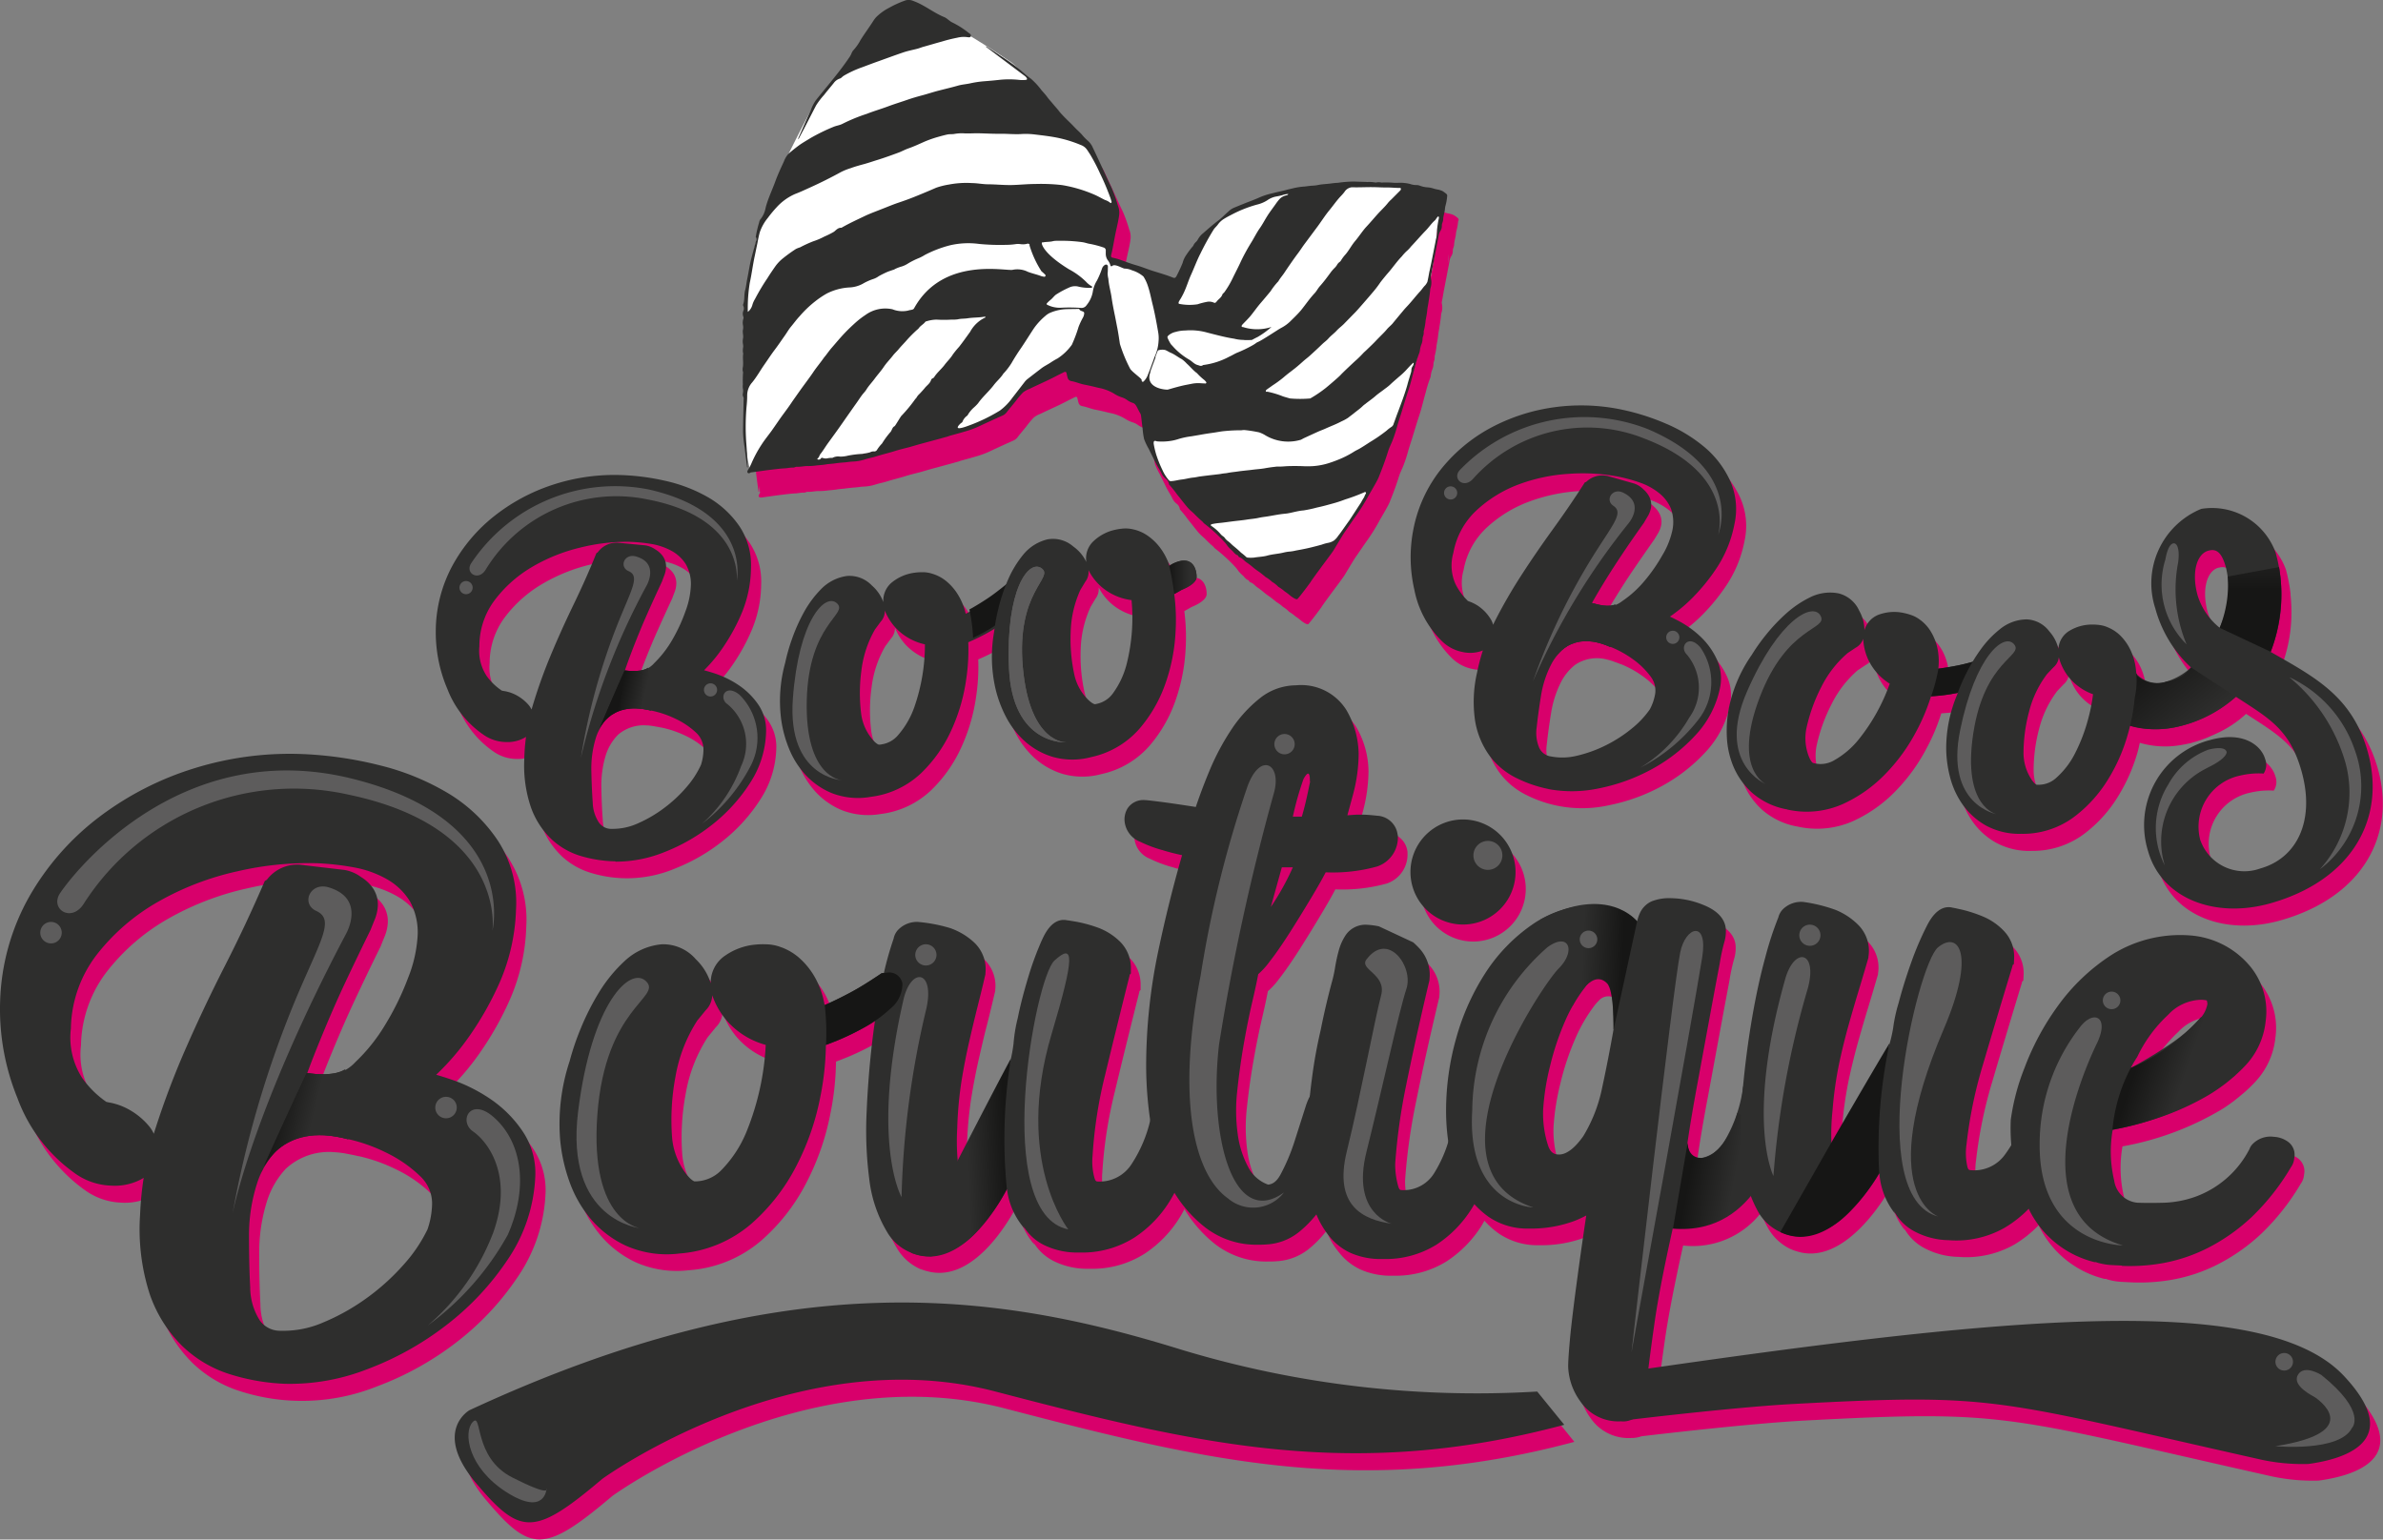 <svg xmlns="http://www.w3.org/2000/svg" xmlns:xlink="http://www.w3.org/1999/xlink" width="91.207" height="58.938" viewBox="0 0 91.207 58.938">
  <rect x="0" y="0" width="91.207" height="58.938" fill="#808080" stroke="none"/>
  <defs>
    <linearGradient id="linear-gradient" x1="13.201" y1="-4.784" x2="12.567" y2="-4.784" gradientUnits="objectBoundingBox">
      <stop offset="0" stop-color="#2e2e2d"/>
      <stop offset="1" stop-color="#161615"/>
    </linearGradient>
    <linearGradient id="linear-gradient-2" x1="0.57" y1="0.504" x2="0.951" y2="0.468" xlink:href="#linear-gradient"/>
    <linearGradient id="linear-gradient-3" x1="0.575" y1="0.557" x2="0.161" y2="0.468" xlink:href="#linear-gradient"/>
    <linearGradient id="linear-gradient-4" x1="-0.259" y1="1.985" x2="0.089" y2="1.949" xlink:href="#linear-gradient"/>
    <linearGradient id="linear-gradient-5" x1="0.436" y1="0.486" x2="0.854" y2="0.511" xlink:href="#linear-gradient"/>
    <linearGradient id="linear-gradient-6" x1="8.356" y1="2.008" x2="7.814" y2="2.008" xlink:href="#linear-gradient"/>
    <linearGradient id="linear-gradient-7" x1="-3.822" y1="7.948" x2="-4.197" y2="7.812" xlink:href="#linear-gradient"/>
    <linearGradient id="linear-gradient-8" x1="-3.821" y1="7.95" x2="-4.197" y2="7.813" xlink:href="#linear-gradient"/>
    <linearGradient id="linear-gradient-9" x1="-0.183" y1="2.976" x2="-0.566" y2="2.855" xlink:href="#linear-gradient"/>
    <linearGradient id="linear-gradient-10" x1="20.999" y1="-5.069" x2="20.348" y2="-5.069" xlink:href="#linear-gradient"/>
    <linearGradient id="linear-gradient-11" x1="-0.22" y1="4.442" x2="-0.651" y2="4.323" xlink:href="#linear-gradient"/>
    <linearGradient id="linear-gradient-12" x1="-0.22" y1="4.442" x2="-0.651" y2="4.323" xlink:href="#linear-gradient"/>
    <linearGradient id="linear-gradient-13" x1="1" y1="0.5" x2="0" y2="0.5" gradientUnits="objectBoundingBox">
      <stop offset="0.256" stop-color="#2e2e2d"/>
      <stop offset="1" stop-color="#161615"/>
    </linearGradient>
    <linearGradient id="linear-gradient-14" x1="-0.14" y1="3.095" x2="-0.568" y2="2.974" xlink:href="#linear-gradient"/>
    <linearGradient id="linear-gradient-15" x1="-0.14" y1="3.095" x2="-0.568" y2="2.974" xlink:href="#linear-gradient"/>
    <linearGradient id="linear-gradient-16" x1="1.514" y1="-0.195" x2="0.88" y2="-0.779" xlink:href="#linear-gradient"/>
    <linearGradient id="linear-gradient-17" x1="2.048" y1="-0.462" x2="2.048" y2="0.264" xlink:href="#linear-gradient"/>
  </defs>
  <g id="Group_13" data-name="Group 13" transform="translate(-36.653 -63.621)">
    <g id="Group_1" data-name="Group 1" transform="translate(37.043 79.792)">
      <path id="Path_1" data-name="Path 1" d="M102.835,144.571a1.541,1.541,0,0,0,.864.276,1.328,1.328,0,0,0,.688-.157c.025-.014.048-.028.071-.043a7.664,7.664,0,0,0-.067.866,4.961,4.961,0,0,0,.259,1.845,3.14,3.14,0,0,0,.786,1.212,2.827,2.827,0,0,0,1.154.65,4.729,4.729,0,0,0,3.194-.183,7.109,7.109,0,0,0,1.84-1.071,6.466,6.466,0,0,0,1.418-1.577,3.747,3.747,0,0,0,.605-1.948,1.747,1.747,0,0,0-.309-1.056,2.812,2.812,0,0,0-.745-.731,3.788,3.788,0,0,0-.958-.461c-.127-.04-.247-.075-.364-.106l.018-.017a5.884,5.884,0,0,0,.736-.9,7.4,7.4,0,0,0,.7-1.3,4.627,4.627,0,0,0,.343-1.714,2.667,2.667,0,0,0-.454-1.6,3.69,3.69,0,0,0-1.187-1.091,5.835,5.835,0,0,0-1.631-.628,8.915,8.915,0,0,0-1.8-.226,7.566,7.566,0,0,0-2.544.384,7.216,7.216,0,0,0-2.225,1.2,6.214,6.214,0,0,0-1.592,1.894,5.317,5.317,0,0,0-.633,2.467,5.522,5.522,0,0,0,.451,2.264A3.745,3.745,0,0,0,102.835,144.571Zm2.561-3.024a19.409,19.409,0,0,0-.692,1.942c-.012.038-.023.078-.034.117a.826.826,0,0,0-.125-.189,1.658,1.658,0,0,0-.424-.343,1.5,1.5,0,0,0-.473-.172,1.047,1.047,0,0,1-.109-.02h0a2.267,2.267,0,0,1-.575-.548,1.752,1.752,0,0,1-.288-1.153,2.921,2.921,0,0,1,.572-1.746,4.874,4.874,0,0,1,1.412-1.27,6.639,6.639,0,0,1,1.849-.754,7.367,7.367,0,0,1,1.883-.228,6.267,6.267,0,0,1,.85.08,2.447,2.447,0,0,1,.78.262,1.5,1.5,0,0,1,.551.508,1.526,1.526,0,0,1,.194.874,3.151,3.151,0,0,1-.2.928,6.4,6.4,0,0,1-.511,1.105,4.13,4.13,0,0,1-.691.892,1.4,1.4,0,0,1-.237.183V142a.945.945,0,0,1-.6.125l-.207-.013-.078-.005c.1-.286.21-.586.33-.9.179-.46.344-.86.506-1.223s.355-.789.583-1.28l.08-.213a.994.994,0,0,0,.078-.348.684.684,0,0,0-.156-.459.948.948,0,0,0-.254-.216.9.9,0,0,0-.392-.156l-1.043-.1a.892.892,0,0,0-.77.37l-.048.028-.014.033c-.275.675-.569,1.334-.871,1.958S105.665,140.9,105.4,141.548Zm5.213,5.011a5.281,5.281,0,0,1-.849.8,5.03,5.03,0,0,1-1.016.6,2.343,2.343,0,0,1-1,.216.582.582,0,0,1-.5-.238,1.462,1.462,0,0,1-.24-.772c-.027-.361-.045-.77-.053-1.218a3.973,3.973,0,0,1,.158-1.206,1.957,1.957,0,0,1,.483-.822,1.507,1.507,0,0,1,1.08-.356c.07,0,.144.01.22.02l.16.027c.058.011.113.019.174.034v0l.014,0a3.93,3.93,0,0,1,.9.3,3.067,3.067,0,0,1,.815.543.878.878,0,0,1,.283.694,1.948,1.948,0,0,1-.094.542A3.533,3.533,0,0,1,110.609,146.558Z" transform="translate(-84.325 -131.963)" fill="#d8006b"/>
      <path id="Path_2" data-name="Path 2" d="M151.016,150.786a3.306,3.306,0,0,0,.63,1,2.839,2.839,0,0,0,1.006.7,2.773,2.773,0,0,0,1.47.146,3.4,3.4,0,0,0,1.941-.91,5.35,5.35,0,0,0,1.158-1.648,6.98,6.98,0,0,0,.559-1.895,7.665,7.665,0,0,0,.087-1.467c.085-.036.184-.081.3-.135a6.916,6.916,0,0,0,.711-.389c0,.036-.013.079-.017.113a5.469,5.469,0,0,0,.05,2.18,4.631,4.631,0,0,0,.4,1.078,3.31,3.31,0,0,0,.72.936,2.839,2.839,0,0,0,1.066.6,2.771,2.771,0,0,0,1.477.009,3.4,3.4,0,0,0,1.848-1.085,5.351,5.351,0,0,0,1-1.747,6.978,6.978,0,0,0,.381-1.939,7.655,7.655,0,0,0-.049-1.469c.081-.044.176-.1.287-.162,0,0,.559-.21.568-.484s-.137-.9-.924-.511c-.047.024-.085.054-.122.075a2.376,2.376,0,0,0-.311-.627,2.059,2.059,0,0,0-.554-.547,1.537,1.537,0,0,0-.567-.231,1.178,1.178,0,0,0-.382-.018,2.086,2.086,0,0,0-.284.047,1.725,1.725,0,0,0-.793.416.9.9,0,0,0-.291.815,1.539,1.539,0,0,0-.5-.595,1.18,1.18,0,0,0-.989-.273,1.712,1.712,0,0,0-.939.6,4.023,4.023,0,0,0-.569.942c-.026.061-.047.125-.072.186h0c-.264.215-.491.387-.676.511s-.389.253-.6.374c-.046.027-.088.05-.126.069,0,0,.007.03.018.082l-.033.018c-.047.025-.09.046-.129.064a2.383,2.383,0,0,0-.251-.653,2.06,2.06,0,0,0-.5-.6,1.539,1.539,0,0,0-.543-.283,1.176,1.176,0,0,0-.379-.053,2.059,2.059,0,0,0-.286.02,1.723,1.723,0,0,0-.828.34.9.9,0,0,0-.365.785,1.54,1.54,0,0,0-.44-.638,1.18,1.18,0,0,0-.96-.363,1.711,1.711,0,0,0-.99.51,4.031,4.031,0,0,0-.654.885,6.746,6.746,0,0,0-.457,1.03,7.1,7.1,0,0,0-.256.9,5.467,5.467,0,0,0-.152,2.175A4.646,4.646,0,0,0,151.016,150.786Zm11.152-6.088.187-.311a.606.606,0,0,0,.12-.442.051.051,0,0,1,0,.008,2.131,2.131,0,0,0,.485.624,2.175,2.175,0,0,0,1.158.513,7.271,7.271,0,0,1-.178,2.411,3.266,3.266,0,0,1-.519,1.136,1.018,1.018,0,0,1-.6.417c-.044.01-.088.017-.108.021,0,0-.125-.012-.36-.284a1.908,1.908,0,0,1-.418-.82,6.424,6.424,0,0,1-.146-1.658A4.138,4.138,0,0,1,162.168,144.7Zm-8.384,3.091a4.135,4.135,0,0,1,.521-1.575l.215-.292a.608.608,0,0,0,.16-.429.066.066,0,0,1,0,.009,2.128,2.128,0,0,0,.425.666,2.175,2.175,0,0,0,1.106.618,7.27,7.27,0,0,1-.4,2.385,3.264,3.264,0,0,1-.622,1.083,1.017,1.017,0,0,1-.634.361c-.044.006-.089.009-.11.011,0,0-.124-.023-.333-.316a1.912,1.912,0,0,1-.341-.856A6.425,6.425,0,0,1,153.784,147.789Z" transform="translate(-120.816 -137.639)" fill="#d8006b"/>
      <path id="Path_3" data-name="Path 3" d="M160.544,191.17q.083-.693.232-1.731c.129-.9.364-2.122.7-3.63a3.306,3.306,0,0,0,2.979-1.252,3.976,3.976,0,0,0,.246.54,1.964,1.964,0,0,0,.879.844h0l.015.006a1.839,1.839,0,0,0,.249.09c1.9.591,3.52-2.353,3.52-2.353,0,.02,0,.039.007.059a2.816,2.816,0,0,0,.594,1.485l-.053-.123a1.9,1.9,0,0,0,.775.791,2.887,2.887,0,0,0,1.324.348,3.731,3.731,0,0,0,2.138-.469,4.521,4.521,0,0,0,.933-.742,3.794,3.794,0,0,0,2.518,2.053l.008,0,.046,0,.092.031.055.014a2.29,2.29,0,0,0,.447.069l.4.02a7.19,7.19,0,0,0,1.569-.106,6.252,6.252,0,0,0,1.713-.578,7.29,7.29,0,0,0,1.686-1.189,8.914,8.914,0,0,0,1.5-1.905.651.651,0,0,0,.124-.34.615.615,0,0,0-.283-.665,1.006,1.006,0,0,0-.494-.158.96.96,0,0,0-.805.267.553.553,0,0,0-.132.208l-.014.025a3.781,3.781,0,0,1-2.071,1.8,3.968,3.968,0,0,1-1.147.222c-.4.017-.773.018-1.066,0a.988.988,0,0,1-.878-.851,4.774,4.774,0,0,1-.058-1.936h0a11.305,11.305,0,0,0,3.782-1.407l.116-.073c.1-.066.2-.135.295-.206.035-.025.071-.05.1-.076.1-.078.2-.16.3-.244.027-.023.056-.045.082-.069l.011-.009h0c.117-.105.231-.214.339-.327a2.91,2.91,0,0,0,.828-1.755,2.709,2.709,0,0,0-.665-2.18,3.3,3.3,0,0,0-2.231-1.1,4.922,4.922,0,0,0-3,.744,7.638,7.638,0,0,0-2.065,1.966,10.014,10.014,0,0,0-1.271,2.364,5.263,5.263,0,0,0-.5,2.945,3.45,3.45,0,0,1-.262.381,1.446,1.446,0,0,1-1.286.589c-.077,0-.111-.006-.146-.133a2.333,2.333,0,0,1-.034-.853,17.016,17.016,0,0,1,.626-3.044q.487-1.656,1.135-3.788l0-.029.051-.044.009-.184a1.418,1.418,0,0,0-.391-1.086,2.367,2.367,0,0,0-.822-.56,5.257,5.257,0,0,0-.77-.251c-.218-.049-.317-.07-.371-.078a.558.558,0,0,0-.12-.019c-.487-.024-.772.531-.878.741a11.8,11.8,0,0,0-.594,1.4c-.184.518-.343,1.03-.472,1.522a5.846,5.846,0,0,0-.212.974,3.547,3.547,0,0,1-.13.575c-.609,1-2.176,3.709-2.228,3.8a9.037,9.037,0,0,1,.043-1.233,14.572,14.572,0,0,1,.26-1.827c.112-.513.232-1,.358-1.446s.247-.865.371-1.27.249-.828.375-1.262l.01-.035,0-.035a1.405,1.405,0,0,0-.393-1.221,2.6,2.6,0,0,0-.876-.577,6.137,6.137,0,0,0-1.223-.3,1,1,0,0,0-.746.247.673.673,0,0,0-.209.344,12.659,12.659,0,0,0-.5,1.53c-.19.691-.363,1.482-.512,2.357s-.266,1.778-.349,2.685c0,.016,0,.032,0,.048a5.527,5.527,0,0,1-.668,1.9c-.033.049-.066.1-.1.146l-.014.017a1.951,1.951,0,0,1-.275.284,1.193,1.193,0,0,1-.462.23h0c-.027.006-.059,0-.086.009a.472.472,0,0,1-.466-.351,2.192,2.192,0,0,1-.038-.22c.1-.7.234-1.5.4-2.369q.25-1.352.463-2.512t.367-1.968a7.38,7.38,0,0,1,.179-.833,1.415,1.415,0,0,0,.06-.445c0-.29-.147-.7-.85-.979a3.371,3.371,0,0,0-1.241-.262,1.843,1.843,0,0,0-.737.115.9.9,0,0,0-.466.466,1.627,1.627,0,0,0-.1.3s-1-1.3-3.318-.254q-.128.057-.253.122c-.043.022-.083.038-.127.062l0,.01c-.1.058-.206.11-.3.177a6.614,6.614,0,0,0-1.778,1.817,9.046,9.046,0,0,0-1.137,2.5,10.228,10.228,0,0,0-.4,2.843,8.151,8.151,0,0,0,.088,1.119,4.272,4.272,0,0,1-.557,1.273,1.364,1.364,0,0,1-1.211.627c-.071,0-.106,0-.149-.142a3.045,3.045,0,0,1-.117-.871,22.424,22.424,0,0,1,.417-2.993c.235-1.166.533-2.513.887-4l.007-.033,0-.033a1.492,1.492,0,0,0-.357-1.149,2.925,2.925,0,0,0-.266-.264l-1.319-.613a3,3,0,0,0-.457-.06.918.918,0,0,0-.8.376,2,2,0,0,0-.274.592,6.228,6.228,0,0,0-.147.667,4.539,4.539,0,0,1-.127.574c-.155.576-.3,1.2-.426,1.83a18.535,18.535,0,0,0-.337,1.878c-.029.22-.049.443-.072.665a2.028,2.028,0,0,0-.16.372l-.171.533-.26.815a7.487,7.487,0,0,1-.538,1.273c-.161.3-.331.37-.473.384a1.385,1.385,0,0,1-.745-.639,3.711,3.711,0,0,1-.419-1.3,6.638,6.638,0,0,1-.019-1.646c.063-.6.148-1.206.252-1.8s.212-1.133.328-1.627c.094-.4.169-.75.225-1.045a2.908,2.908,0,0,0,.421-.461c.244-.311.5-.683.791-1.138q.415-.654.831-1.35c.218-.366.4-.678.539-.95a6.318,6.318,0,0,0,1.971-.224,1.17,1.17,0,0,0,.791-1.155v-.027l0-.027a.828.828,0,0,0-.781-.735c-.256-.027-.442-.041-.556-.041h-.2c-.059,0-.17.008-.337.022l-.05,0c.072-.262.147-.533.221-.812a6.113,6.113,0,0,0,.21-1.525,3.409,3.409,0,0,0-.469-1.689,2.04,2.04,0,0,0-1.932-.947,2.231,2.231,0,0,0-1.387.5,5.158,5.158,0,0,0-1.076,1.181,9.328,9.328,0,0,0-.846,1.588c-.19.455-.366.92-.524,1.388q-.972-.151-1.375-.2c-.5-.062-.529-.062-.564-.062a.724.724,0,0,0-.672.312.82.82,0,0,0-.119.438.936.936,0,0,0,.6.844,4.816,4.816,0,0,0,.851.32c.227.07.478.136.753.194-.341,1.18-.648,2.415-.913,3.677a21.4,21.4,0,0,0-.462,4.429,14.589,14.589,0,0,0,.153,1.98,4.937,4.937,0,0,1-.722,1.737,1.445,1.445,0,0,1-1.255.652c-.077,0-.111,0-.152-.126a2.325,2.325,0,0,1-.077-.851,17,17,0,0,1,.473-3.072q.4-1.678.944-3.84l0-.029.049-.047v-.184a1.417,1.417,0,0,0-.445-1.065,2.373,2.373,0,0,0-.849-.519,5.325,5.325,0,0,0-.782-.212c-.22-.038-.32-.054-.374-.06a.576.576,0,0,0-.12-.013c-.488,0-.744.569-.84.784a11.71,11.71,0,0,0-.523,1.425c-.158.526-.292,1.045-.395,1.543a5.874,5.874,0,0,0-.163.984,3.493,3.493,0,0,1-.1.581c-.559,1.03-1.988,3.813-2.035,3.905a9.043,9.043,0,0,1-.019-1.234,14.556,14.556,0,0,1,.169-1.838c.086-.518.181-1.009.285-1.462s.2-.876.307-1.287.207-.84.311-1.279l.008-.035,0-.035a1.4,1.4,0,0,0-.453-1.2,2.6,2.6,0,0,0-.9-.532,6.1,6.1,0,0,0-1.236-.235,1,1,0,0,0-.733.284.672.672,0,0,0-.191.354,11.437,11.437,0,0,0-.369,1.317l-.085.007-.115.077c-.394.264-.733.474-1.005.621s-.573.3-.879.441c-.067.031-.128.058-.184.08a3.329,3.329,0,0,0-.3-.927,2.877,2.877,0,0,0-.657-.866,2.148,2.148,0,0,0-.737-.432,1.651,1.651,0,0,0-.524-.1,2.949,2.949,0,0,0-.4.008,2.4,2.4,0,0,0-1.177.417,1.25,1.25,0,0,0-.564,1.068,2.145,2.145,0,0,0-.569-.92,1.648,1.648,0,0,0-1.312-.573,2.39,2.39,0,0,0-1.415.642,5.622,5.622,0,0,0-.973,1.188,9.468,9.468,0,0,0-.709,1.4,9.961,9.961,0,0,0-.42,1.238,7.628,7.628,0,0,0-.363,3.021,6.467,6.467,0,0,0,.345,1.569,4.616,4.616,0,0,0,.808,1.436,3.96,3.96,0,0,0,1.353,1.04,3.869,3.869,0,0,0,2.038.306,4.75,4.75,0,0,0,2.768-1.132,7.464,7.464,0,0,0,1.729-2.215,9.722,9.722,0,0,0,.911-2.6,10.669,10.669,0,0,0,.224-2.039c.12-.044.262-.1.428-.167a9.8,9.8,0,0,0,1.052-.51c.139-.077.268-.164.4-.251-.038.255-.074.516-.106.788-.1.88-.177,1.788-.215,2.7a14.443,14.443,0,0,0,.1,2.57,5.066,5.066,0,0,0,.68,2.025,1.963,1.963,0,0,0,.92.8h0l.016,0a1.791,1.791,0,0,0,.253.077c1.93.495,3.4-2.526,3.4-2.526,0,.02.006.039.01.058a2.816,2.816,0,0,0,.667,1.454l-.059-.121a1.9,1.9,0,0,0,.813.752,2.888,2.888,0,0,0,1.34.281,3.732,3.732,0,0,0,2.111-.575,4.479,4.479,0,0,0,1.346-1.388c.064-.1.123-.212.181-.32a4.91,4.91,0,0,0,1.19,1.353,3.2,3.2,0,0,0,2.027.652c.1,0,.193,0,.294-.009a2.168,2.168,0,0,0,1.247-.469,4.255,4.255,0,0,0,.68-.7,2.7,2.7,0,0,0,.47.821,2.271,2.271,0,0,0,.83.664,2.849,2.849,0,0,0,1.247.236,3.68,3.68,0,0,0,2.054-.552,4.476,4.476,0,0,0,1.324-1.347c.042-.067.079-.137.119-.205a3.23,3.23,0,0,0,.551.491,2.616,2.616,0,0,0,1.541.446,4.738,4.738,0,0,0,1.763-.3,4.249,4.249,0,0,0,.431-.2q-.1.649-.185,1.264-.156,1.1-.27,1.995c-.08.613-.138,1.125-.176,1.565-.041.469-.06.775-.06.965a2.4,2.4,0,0,0,.459,1.319,1.759,1.759,0,0,0,1.556.773,1.132,1.132,0,0,0,.4-.066c.748-.089,4.183-.49,6.213-.6,7.824-.417,7.611-.177,17.915,2.136a7.5,7.5,0,0,0,1.789.161c1.34-.18,3.723-.856,1.354-3.377C184.09,188.192,174.043,189.222,160.544,191.17Zm18.684-11.9.014-.024.013-.025a5.3,5.3,0,0,1,1.171-1.588,1.777,1.777,0,0,1,1.288-.578.973.973,0,0,1,.2.025.744.744,0,0,1,.023.135,1.124,1.124,0,0,1-.355.633,6.289,6.289,0,0,1-1,.855c-.4.278-.832.548-1.283.8q-.15.084-.294.161A3.967,3.967,0,0,1,179.228,179.267Zm-52.639.894a9.456,9.456,0,0,1-.56,1.909,4.552,4.552,0,0,1-.942,1.466,1.42,1.42,0,0,1-.908.458c-.062.006-.124.006-.154.007,0,0-.171-.041-.442-.464a2.66,2.66,0,0,1-.415-1.216A8.953,8.953,0,0,1,123.3,180a5.771,5.771,0,0,1,.837-2.158l.32-.392a.846.846,0,0,0,.253-.587.078.078,0,0,1,0,.012,2.969,2.969,0,0,0,.546.958,3.035,3.035,0,0,0,1.5.939A9.547,9.547,0,0,1,126.589,180.161Zm19.5-6.661.422-1.517h.422A9.81,9.81,0,0,1,146.085,173.5Zm1.252-4.906c.308-.552.221.2.255.092l-.086.411c-.063.3-.133.591-.208.853l-.026.088c-.032,0-.343,0-.343,0A11.515,11.515,0,0,1,147.337,168.593Zm10.71,13.681c-.225.322-.566.7-.923.7-.173,0-.309-.052-.412-.31a3.976,3.976,0,0,1-.2-1.4,9.135,9.135,0,0,1,.261-1.66,10.233,10.233,0,0,1,.573-1.723,6.028,6.028,0,0,1,.774-1.315,1.678,1.678,0,0,1,.116-.125.481.481,0,0,1,.724-.024,2.129,2.129,0,0,1,.232,1.046c.009.24.015.482.016.731-.127.727-.272,1.475-.435,2.224A5.761,5.761,0,0,1,158.047,182.275Z" transform="translate(-97.446 -154.298)" fill="#d8006b"/>
      <path id="Path_4" data-name="Path 4" d="M243.673,188.384a2.012,2.012,0,1,0-2.011-2.012A2.012,2.012,0,0,0,243.673,188.384Z" transform="translate(-187.679 -168.51)" fill="#d8006b"/>
      <path id="Path_5" data-name="Path 5" d="M287.307,148.1a3.3,3.3,0,0,0,.261,1.152,2.835,2.835,0,0,0,.716.992,2.774,2.774,0,0,0,1.337.628,3.4,3.4,0,0,0,2.133-.211,5.353,5.353,0,0,0,1.641-1.167,6.977,6.977,0,0,0,1.158-1.6,7.636,7.636,0,0,0,.571-1.355c.092-.006.2-.015.328-.026a6.926,6.926,0,0,0,.691-.108c-.01.028-.026.063-.034.09a5.28,5.28,0,0,0-.412,2.065,4.491,4.491,0,0,0,.154,1.1,3.193,3.193,0,0,0,.481,1.034,2.741,2.741,0,0,0,.878.79,2.676,2.676,0,0,0,1.39.32,3.287,3.287,0,0,0,1.97-.634,5.16,5.16,0,0,0,1.311-1.436,6.729,6.729,0,0,0,.767-1.746c.031-.112.05-.214.076-.322a3.445,3.445,0,0,0,1.484.1c.051-.006.1-.016.149-.025.078-.013.157-.029.238-.047.027-.007.057-.009.084-.017l.05-.017a4.564,4.564,0,0,0,.537-.177c.066-.025.127-.056.191-.083.049-.022.1-.042.146-.066a4.228,4.228,0,0,0,1.188-.776c1.274.832,2.059,1.242,2.511,2.853.522,1.859-.153,3.32-1.58,3.72a1.788,1.788,0,0,1-2.3-1.1,2,2,0,0,1,1.54-2.459,3.06,3.06,0,0,1,.888-.075.61.61,0,0,0,.057-.56c-.136-.484-.8-1.092-2.115-.722a3.358,3.358,0,0,0-2.369,4.237c.516,1.839,2.568,2.606,4.674,2.015,3.151-.885,4.449-3.271,3.736-5.811-.6-2.119-2.019-2.848-3.717-3.818,0,0,.047-.113.11-.308a5.85,5.85,0,0,0,.292-2.189c-.005-.112-.013-.225-.026-.341,0-.016,0-.032,0-.047-.014-.118-.03-.237-.053-.358h0c-.034-.193-.074-.384-.127-.57a2.588,2.588,0,0,0-2.842-1.662,3.082,3.082,0,0,0-1.763,3.8,4.8,4.8,0,0,0,1.37,2.273,2.459,2.459,0,0,1-.926.535,1.92,1.92,0,0,1-.417.049,1.018,1.018,0,0,1-.757-.367c0-.072-.01-.124-.019-.121a2.3,2.3,0,0,0-.161-.656,1.994,1.994,0,0,0-.407-.632,1.484,1.484,0,0,0-.486-.337,1.136,1.136,0,0,0-.356-.1,2.016,2.016,0,0,0-.277-.016,1.665,1.665,0,0,0-.834.225.865.865,0,0,0-.446.707,1.487,1.487,0,0,0-.344-.665,1.14,1.14,0,0,0-.875-.465,1.653,1.653,0,0,0-1.011.368,3.892,3.892,0,0,0-.734.768c-.114.157-.22.321-.32.489-.174.049-.335.091-.468.118-.221.047-.455.089-.694.123-.052.008-.1.013-.142.017a2.381,2.381,0,0,0-.019-.7,2.067,2.067,0,0,0-.274-.729,1.54,1.54,0,0,0-.418-.448,1.182,1.182,0,0,0-.339-.177,2.088,2.088,0,0,0-.277-.076,1.722,1.722,0,0,0-.894.045.9.9,0,0,0-.606.618,1.537,1.537,0,0,0-.2-.748,1.18,1.18,0,0,0-.784-.662,1.711,1.711,0,0,0-1.1.151,4.029,4.029,0,0,0-.911.617,6.763,6.763,0,0,0-.774.819,7.081,7.081,0,0,0-.542.764,5.47,5.47,0,0,0-.869,2A4.644,4.644,0,0,0,287.307,148.1Zm18.427-7.135c.339-.1.526.111.674.637a2.713,2.713,0,0,1,.074.38,5.166,5.166,0,0,1-.119,1.392,4.349,4.349,0,0,1-.194.541,2.559,2.559,0,0,1-.843-1.234C305.086,141.823,305.278,141.089,305.734,140.961Zm-6.863,6.162a3.994,3.994,0,0,1,.692-1.444l.242-.254a.587.587,0,0,0,.206-.391.038.038,0,0,1,0,.009,2.056,2.056,0,0,0,.326.69,2.1,2.1,0,0,0,.983.727,7.011,7.011,0,0,1-.675,2.235,3.153,3.153,0,0,1-.728.961.983.983,0,0,1-.651.268c-.043,0-.086,0-.106,0,0,0-.116-.038-.28-.343a1.84,1.84,0,0,1-.221-.861A6.2,6.2,0,0,1,298.871,147.124Zm-6.938-2.241.3-.2a.606.606,0,0,0,.294-.351.061.061,0,0,1,0,.009,2.124,2.124,0,0,0,.179.77,2.173,2.173,0,0,0,.836.952,7.271,7.271,0,0,1-1.172,2.115,3.266,3.266,0,0,1-.948.814,1.017,1.017,0,0,1-.717.129c-.044-.009-.087-.021-.107-.026,0,0-.109-.063-.208-.409a1.911,1.911,0,0,1-.036-.92,6.435,6.435,0,0,1,.563-1.566A4.135,4.135,0,0,1,291.933,144.883Z" transform="translate(-221.214 -135.4)" fill="#d8006b"/>
      <path id="Path_6" data-name="Path 6" d="M242.85,133.609a1.54,1.54,0,0,0,.8.426,1.327,1.327,0,0,0,.7-.031c.027-.01.052-.019.077-.03a7.646,7.646,0,0,0-.221.84,4.964,4.964,0,0,0-.076,1.862,3.142,3.142,0,0,0,.556,1.334,2.827,2.827,0,0,0,1.018.846,4.734,4.734,0,0,0,3.176.393,7.11,7.11,0,0,0,2-.724,6.466,6.466,0,0,0,1.678-1.3,3.748,3.748,0,0,0,.945-1.808,1.746,1.746,0,0,0-.115-1.094,2.808,2.808,0,0,0-.6-.853,3.788,3.788,0,0,0-.86-.625c-.117-.062-.23-.118-.339-.17l.021-.014a5.862,5.862,0,0,0,.885-.75,7.411,7.411,0,0,0,.918-1.151,4.623,4.623,0,0,0,.645-1.625,2.668,2.668,0,0,0-.161-1.651,3.692,3.692,0,0,0-.973-1.286,5.834,5.834,0,0,0-1.492-.91,8.907,8.907,0,0,0-1.729-.544,7.568,7.568,0,0,0-2.571-.078,7.215,7.215,0,0,0-2.4.782,6.206,6.206,0,0,0-1.905,1.578,5.319,5.319,0,0,0-1.065,2.314,5.518,5.518,0,0,0,.038,2.309A3.745,3.745,0,0,0,242.85,133.609Zm6.314,3.985a5.027,5.027,0,0,1-1.107.407,2.337,2.337,0,0,1-1.018.034.581.581,0,0,1-.447-.323,1.46,1.46,0,0,1-.1-.8c.039-.36.094-.766.166-1.208a3.977,3.977,0,0,1,.372-1.158,1.992,1.992,0,0,1,.553-.676,1.487,1.487,0,0,1,1.2-.2c.068.015.14.036.213.059l.152.055c.055.021.108.039.165.065v0l.013,0a3.928,3.928,0,0,1,.828.455,3.06,3.06,0,0,1,.7.681.878.878,0,0,1,.154.733,1.941,1.941,0,0,1-.189.517,3.523,3.523,0,0,1-.679.724A5.268,5.268,0,0,1,249.164,137.594Zm2.5-8.139a3.146,3.146,0,0,1-.364.877,6.415,6.415,0,0,1-.7,1,4.136,4.136,0,0,1-.84.754,1.41,1.41,0,0,1-.266.138v-.008a.945.945,0,0,1-.612.015l-.2-.05-.075-.019c.15-.264.311-.539.485-.822.259-.42.493-.784.717-1.113s.49-.713.8-1.155l.117-.195a1,1,0,0,0,.139-.329.685.685,0,0,0-.071-.48.955.955,0,0,0-.212-.258.9.9,0,0,0-.358-.224l-1.009-.286a.892.892,0,0,0-.824.226l-.052.019-.019.03c-.392.615-.8,1.21-1.208,1.77s-.824,1.161-1.2,1.751a19.377,19.377,0,0,0-1.029,1.787l-.054.109a.808.808,0,0,0-.089-.209,1.652,1.652,0,0,0-.356-.414,1.505,1.505,0,0,0-.434-.253,1.022,1.022,0,0,1-.1-.04h0a2.269,2.269,0,0,1-.467-.642,1.752,1.752,0,0,1-.077-1.186,2.919,2.919,0,0,1,.875-1.615,4.874,4.874,0,0,1,1.617-1,6.65,6.65,0,0,1,1.954-.41,7.374,7.374,0,0,1,1.893.114,6.3,6.3,0,0,1,.821.231,2.451,2.451,0,0,1,.72.4,1.5,1.5,0,0,1,.451.6A1.526,1.526,0,0,1,251.668,129.455Z" transform="translate(-187.679 -124.595)" fill="#d8006b"/>
      <path id="Path_7" data-name="Path 7" d="M131.557,255.9c-7.078-2.2-15.059-3.349-27.257,2.315,0,0-1.426.807.262,2.8s2.211,2.039,4.821-.171c0,0,7.367-5.35,15.028-3.35s13.631,3.467,21.791,1.278l-1.034-1.279A39,39,0,0,1,131.557,255.9Z" transform="translate(-86.335 -219.745)" fill="#d8006b"/>
      <path id="Path_8" data-name="Path 8" d="M57.559,194.244a6.106,6.106,0,0,0,1.052-3.155,2.848,2.848,0,0,0-.468-1.731,4.59,4.59,0,0,0-1.189-1.217,6.182,6.182,0,0,0-1.545-.783c-.205-.07-.4-.131-.589-.186l.03-.028a9.569,9.569,0,0,0,1.23-1.436,12.052,12.052,0,0,0,1.179-2.09,7.541,7.541,0,0,0,.617-2.782,4.349,4.349,0,0,0-.687-2.616,6.013,6.013,0,0,0-1.9-1.819,9.513,9.513,0,0,0-2.637-1.078,14.539,14.539,0,0,0-2.923-.428,12.332,12.332,0,0,0-4.159.541,11.77,11.77,0,0,0-3.666,1.881,10.125,10.125,0,0,0-2.658,3.034,8.673,8.673,0,0,0-1.115,4,9,9,0,0,0,.66,3.706,6.107,6.107,0,0,0,2.192,2.88,2.515,2.515,0,0,0,1.4.479,2.164,2.164,0,0,0,1.126-.233c.04-.022.08-.044.116-.068a12.491,12.491,0,0,0-.137,1.41,8.089,8.089,0,0,0,.36,3.017,5.121,5.121,0,0,0,1.241,2,4.61,4.61,0,0,0,1.859,1.1,7.716,7.716,0,0,0,5.213-.191,11.592,11.592,0,0,0,3.035-1.684A10.534,10.534,0,0,0,57.559,194.244ZM46.742,182.963c-.525,1.03-1.025,2.082-1.486,3.13a31.652,31.652,0,0,0-1.193,3.143c-.02.062-.04.126-.059.189a1.314,1.314,0,0,0-.2-.313,2.7,2.7,0,0,0-.68-.574,2.462,2.462,0,0,0-.765-.3,1.7,1.7,0,0,1-.177-.037h0a3.7,3.7,0,0,1-.918-.913,2.855,2.855,0,0,1-.431-1.889,4.759,4.759,0,0,1,.99-2.827,7.943,7.943,0,0,1,2.344-2.024,10.828,10.828,0,0,1,3.04-1.166,12.011,12.011,0,0,1,3.077-.308,10.278,10.278,0,0,1,1.382.158,3.986,3.986,0,0,1,1.262.452,2.444,2.444,0,0,1,.882.846,2.488,2.488,0,0,1,.287,1.431,5.129,5.129,0,0,1-.359,1.506,10.452,10.452,0,0,1-.87,1.784,6.732,6.732,0,0,1-1.157,1.431,2.275,2.275,0,0,1-.392.29v-.014a1.543,1.543,0,0,1-.981.183c-.1-.008-.211-.016-.337-.028l-.127-.011c.172-.464.362-.948.568-1.449.307-.744.59-1.39.865-1.977s.6-1.274.994-2.067c.032-.082.078-.2.137-.344a1.626,1.626,0,0,0,.138-.565,1.117,1.117,0,0,0-.239-.754,1.553,1.553,0,0,0-.408-.36,1.476,1.476,0,0,0-.634-.268l-1.7-.2a1.454,1.454,0,0,0-1.267.577l-.079.045-.023.054C47.757,180.891,47.256,181.954,46.742,182.963Zm5.434,12.751a8.193,8.193,0,0,1-1.676.942,3.813,3.813,0,0,1-1.631.318.948.948,0,0,1-.8-.4A2.384,2.384,0,0,1,47.7,195.3c-.031-.589-.047-1.257-.046-1.986a6.487,6.487,0,0,1,.3-1.96,3.244,3.244,0,0,1,.715-1.232,2.424,2.424,0,0,1,1.872-.637c.117.006.241.021.369.041l.224.043c.1.021.2.038.308.067v0l.022,0a6.38,6.38,0,0,1,1.451.517,5,5,0,0,1,1.311.913,1.43,1.43,0,0,1,.438,1.14,3.177,3.177,0,0,1-.171.881,5.752,5.752,0,0,1-.905,1.342A8.6,8.6,0,0,1,52.176,195.714Z" transform="translate(-38.123 -161.546)" fill="#d8006b"/>
    </g>
    <g id="Group_3" data-name="Group 3" transform="translate(65.084 63.621)">
      <path id="Path_9" data-name="Path 9" d="M172.422,74.545a1.147,1.147,0,0,0-.164-.116l-.007,0a.672.672,0,0,0-.154-.048,1.4,1.4,0,0,1-.169-.04.9.9,0,0,0-.231-.045,1,1,0,0,1-.291-.064.365.365,0,0,0-.122-.024.7.7,0,0,1-.253-.042,1.586,1.586,0,0,0-.49-.041c-.032,0-.062,0-.092,0a3.762,3.762,0,0,0-.456-.015.169.169,0,0,1-.068,0,.421.421,0,0,0-.185,0,.118.118,0,0,1-.038,0,1.352,1.352,0,0,0-.3-.018c-.164-.008-.335-.007-.5-.018a4.572,4.572,0,0,0-.645.051c-.1,0-.2.018-.3.029-.154.019-.31.022-.464.056a1.336,1.336,0,0,1-.217.023c-.092.007-.187.021-.277.032a2.47,2.47,0,0,0-.462.072c-.079.02-.159.035-.237.058-.132.035-.268.062-.4.094l-.263.065a2.778,2.778,0,0,0-.415.149c-.15.066-.3.123-.457.182-.173.071-.343.137-.514.212a.761.761,0,0,0-.173.129c-.132.113-.252.242-.384.342-.2.149-.387.317-.576.481a.791.791,0,0,0-.2.234.362.362,0,0,1-.081.107.389.389,0,0,0-.091.122.174.174,0,0,1-.036.053,3.368,3.368,0,0,0-.231.306.977.977,0,0,0-.149.317c-.067.17-.147.334-.227.492-.043.083-.076.1-.151.068-.248-.1-.506-.171-.762-.252-.219-.069-.434-.16-.655-.222s-.447-.155-.671-.229a2.092,2.092,0,0,0-.205-.052c-.064-.01-.079-.05-.064-.11.058-.223.093-.453.138-.681.05-.28.131-.556.168-.844a.741.741,0,0,0-.049-.364,5.623,5.623,0,0,0-.248-.695c-.132-.268-.251-.542-.38-.814-.109-.235-.217-.471-.328-.7a.735.735,0,0,0-.183-.262,1.923,1.923,0,0,1-.236-.242c-.058-.066-.125-.126-.189-.189-.084-.08-.162-.169-.248-.253s-.176-.169-.262-.262c-.071-.079-.143-.154-.208-.238l-.224-.262c-.067-.08-.141-.158-.2-.241s-.144-.174-.217-.257a2.777,2.777,0,0,0-.407-.442c-.146-.1-.28-.229-.42-.349a4.548,4.548,0,0,0-.51-.373q-.161-.113-.383-.256c-.109-.073-.217-.147-.331-.219a.534.534,0,0,0-.064-.043l-.005.009c-.19-.118-.393-.242-.6-.367,0,0,.007,0,.008-.007.021-.061-.035-.09-.072-.118a3.362,3.362,0,0,0-.652-.413c-.1-.051-.19-.159-.3-.2-.4-.164-.751-.462-1.167-.612a.44.44,0,0,0-.355-.006,3.918,3.918,0,0,0-.565.259,2.016,2.016,0,0,0-.513.37,1.23,1.23,0,0,0-.12.164c-.156.242-.324.469-.477.713a1.863,1.863,0,0,1-.284.4.453.453,0,0,0-.066.126.928.928,0,0,1-.054.1c-.4.6-.869,1.127-1.307,1.68a1.67,1.67,0,0,0-.189.373c-.369.675-.851,1.651-.851,1.651a.891.891,0,0,0-.178.3c-.112.241-.224.482-.316.73-.125.35-.29.679-.382,1.041a.94.94,0,0,1-.184.42.285.285,0,0,0-.065.143,4.248,4.248,0,0,0-.122.512c0,.015-.009.038-.006.045.059.062.015.125,0,.181-.056.221-.117.433-.174.65-.065.26-.1.523-.155.785-.026.13-.038.267-.073.4-.054.183-.014.381-.08.557a.073.073,0,0,0,0,.05.226.226,0,0,1,.005.205.3.3,0,0,0,0,.214.121.121,0,0,1,0,.092.485.485,0,0,0-.011.244.429.429,0,0,1,0,.158c-.029.114.024.231,0,.343a.568.568,0,0,0,0,.223.368.368,0,0,1,0,.147.561.561,0,0,0,0,.181.078.078,0,0,1,.008.031c-.027.168.012.341-.012.508a.378.378,0,0,0,0,.182.059.059,0,0,1,.006.035,4.053,4.053,0,0,0-.008.454.561.561,0,0,0,0,.151.477.477,0,0,1,0,.195.183.183,0,0,0,.015.128.182.182,0,0,1,.012.111c-.006.414-.018.824-.021,1.234a4.607,4.607,0,0,0,.062.6c.026.239.059.473.089.705,0,.021,0,.048.021.062a.13.13,0,0,0,0-.073c0-.061-.007-.123-.01-.185.022.12.043.217.059.284-.011.02-.023.039-.034.059s-.034.06-.015.094a.069.069,0,0,0,.04.029l0,0a.148.148,0,0,0,.052.005c.179-.023.359-.05.538-.074.085-.012.171-.023.258-.033.162-.02.328-.041.49-.051.111,0,.22-.033.33-.029a.207.207,0,0,0,.091-.017.2.2,0,0,1,.069-.015c.152.008.3-.035.446-.028a2.475,2.475,0,0,0,.319-.024c.115-.013.229-.017.341-.037.1-.018.19-.021.286-.032.14-.018.279-.035.42-.045.107-.008.212-.028.318-.033a1.743,1.743,0,0,0,.484-.086c.084-.027.169-.046.253-.067.062-.012.123-.033.181-.05.233-.073.469-.127.7-.2.18-.058.364-.1.545-.147.129-.036.26-.076.391-.113s.245-.065.368-.1l.4-.108.265-.074c.064-.014.12-.041.178-.056.2-.054.393-.108.586-.165a3.593,3.593,0,0,0,.563-.218c.271-.128.538-.249.809-.37a.409.409,0,0,0,.18-.135c.116-.153.241-.293.356-.441a3.133,3.133,0,0,1,.268-.317.929.929,0,0,1,.256-.141c.325-.16.656-.3.978-.468.107-.057.22-.11.329-.166.066-.031.094-.015.108.054s.024.112.04.163a.175.175,0,0,0,.147.125c.166.03.32.1.483.132.184.036.362.077.54.122a1.8,1.8,0,0,1,.6.221,1.233,1.233,0,0,0,.317.15.708.708,0,0,1,.181.092.751.751,0,0,0,.22.115c.09.027.13.1.171.179s.065.133.106.2a.265.265,0,0,1,.041.1c.023.169.039.339.062.508a2.922,2.922,0,0,0,.057.4,2.523,2.523,0,0,0,.183.383c.065.137.133.269.2.405a3.512,3.512,0,0,0,.188.349,1.613,1.613,0,0,1,.1.187.547.547,0,0,0,.15.186.316.316,0,0,1,.129.205.063.063,0,0,0,.025.044,3.692,3.692,0,0,1,.256.317c.058.079.124.154.186.235s.146.184.219.275a1.637,1.637,0,0,0,.2.2c.07.059.13.126.195.189s.122.117.188.171c.036.031.057.074.1.1a6.134,6.134,0,0,1,.777.717,1.3,1.3,0,0,1,.1.133,1.559,1.559,0,0,0,.178.178c.058.058.108.14.194.167.04.015.039.069.075.08.12.037.188.138.279.2s.156.112.228.173a2.375,2.375,0,0,0,.237.178c.082.058.16.124.24.188.006,0,.01.014.016.017a1.327,1.327,0,0,1,.255.188,1.106,1.106,0,0,1,.231.181.015.015,0,0,0,.007.008,1.679,1.679,0,0,1,.245.178,1.982,1.982,0,0,1,.209.157c.038.034.23.175.277.135.075-.066.5-.636.509-.656.03-.056.3-.423.381-.533s.45-.6.494-.675c.082-.135.377-.629.412-.676.134-.194.266-.388.4-.58a7.577,7.577,0,0,0,.529-.84c.022-.045.309-.519.38-.685.132-.326.259-.66.364-1,.042-.139.112-.275.168-.412a5.774,5.774,0,0,0,.2-.62c.049-.164.105-.326.155-.492.086-.276.167-.556.26-.833s.159-.582.245-.874a4.584,4.584,0,0,1,.171-.55.374.374,0,0,0,.022-.1.917.917,0,0,1,.063-.238.579.579,0,0,0,.038-.183.293.293,0,0,1,.023-.119.456.456,0,0,0,.022-.166.1.1,0,0,1,.006-.043,2.339,2.339,0,0,0,.067-.394c.023-.128.05-.256.061-.384.01-.112.039-.228.053-.343.024-.148.049-.3.06-.451a.173.173,0,0,1,.01-.053.677.677,0,0,0,.015-.386.237.237,0,0,1,0-.033c.027-.134.052-.27.074-.408.079-.411.159-.821.237-1.237a.489.489,0,0,1,.058-.128.353.353,0,0,0,.054-.2.318.318,0,0,1,.022-.115.577.577,0,0,0,.028-.1c0-.148.058-.288.07-.435a.588.588,0,0,1,.022-.123,1.936,1.936,0,0,0,.062-.356A.093.093,0,0,0,172.422,74.545Zm-.355,1.615c-.009.043-.017.085-.025.128.023-.216.036-.358.036-.358A1.9,1.9,0,0,1,172.067,76.16Z" transform="translate(-145.062 -66.202)" fill="#d8006b"/>
      <g id="Group_2" data-name="Group 2">
        <path id="Path_10" data-name="Path 10" d="M158.122,73.989a5.953,5.953,0,0,1,1.14.418,4.9,4.9,0,0,0,1.147.4,9.9,9.9,0,0,0,.724-.945,4.649,4.649,0,0,1,1.516-1.8,8.855,8.855,0,0,1,1.511-.612l1.512-.31,1.578-.108,2,.025,1.541.437-.282,1.274a18.553,18.553,0,0,1-.273,1.923c-.179.831-.365,2.392-.47,2.844s-.471,1.57-.695,2.252-.682,2.02-.794,2.232a14.28,14.28,0,0,1-.782,1.438c-.358.539-.638.9-.851,1.194s-1.1,1.691-1.1,1.691l-.387.354s-2.091-1.382-2.508-1.774a9.89,9.89,0,0,1-1.056-1.073,9.95,9.95,0,0,0-.886-.915,3.518,3.518,0,0,1-.922-1.34,9.068,9.068,0,0,1-.415-1.773.885.885,0,0,0-.486-.637c-.442-.23-2.232-.794-2.232-.794s-.234-.466-.529-.332-1.458.743-1.458.743a8.647,8.647,0,0,1-.812.951c-.18.118-1.177.538-1.177.538l-1.418.393-1.949.577-1.5.291-1.5.077-2.1.364a7.983,7.983,0,0,1-.144-2.974,7.77,7.77,0,0,0-.1-2.861s.146-1.167.309-2.058a5.925,5.925,0,0,1,.571-1.96,22.5,22.5,0,0,0,.847-2.3s.481-.976.851-1.651a5.7,5.7,0,0,1,.975-1.239l1.08-1.377s1.46-1.562,1.786-1.467a33.96,33.96,0,0,1,3.849,2.277,11.242,11.242,0,0,1,1.36,1.375s1.054,1.18,1.245,1.39.646.921.646.921.669,1.427.709,1.638a3.615,3.615,0,0,1-.041.759s-.23,1.154-.206,1.251A1.011,1.011,0,0,0,158.122,73.989Z" transform="translate(-143.928 -63.973)" fill="#fff"/>
        <path id="Path_11" data-name="Path 11" d="M153.134,75.749c.009.034-.027.038-.045.047a1.272,1.272,0,0,0-.54.53c-.141.194-.276.388-.421.572a3.687,3.687,0,0,0-.238.29c-.092.154-.223.271-.325.411-.122.158-.28.286-.389.456a.119.119,0,0,1-.054.047.107.107,0,0,0-.07.076c-.045.13-.163.2-.24.3-.012.018-.15.173-.206.228a.586.586,0,0,0-.112.141.086.086,0,0,1-.037.041,5.621,5.621,0,0,1-.518.632c-.033.012-.25.4-.28.417-.073.034-.086.1-.118.156a.243.243,0,0,1-.032.058,3.149,3.149,0,0,0-.331.449,1.423,1.423,0,0,0-.192.243.122.122,0,0,1-.116.06.261.261,0,0,0-.147.033,1.431,1.431,0,0,1-.245.049.375.375,0,0,1-.049.012,3.867,3.867,0,0,0-.548.066,1.235,1.235,0,0,1-.306.039.457.457,0,0,0-.294.047.044.044,0,0,1-.021,0,.822.822,0,0,0-.156.014.326.326,0,0,1-.189-.008.064.064,0,0,0-.085.025c-.024.037-.062.035-.093.036s-.044-.033-.024-.045c.059-.039.063-.111.1-.16.111-.138.2-.292.306-.438.178-.244.357-.49.532-.741s.369-.529.556-.792c.064-.09.124-.183.189-.273s.136-.153.188-.241c.088-.14.2-.258.3-.39.116-.161.247-.3.36-.468s.235-.284.347-.431c.071-.093.161-.169.234-.261.1-.12.212-.229.315-.35a5.188,5.188,0,0,1,.378-.378.4.4,0,0,0,.066-.062c.067-.1.178-.147.251-.245a.052.052,0,0,1,.036-.017,1.351,1.351,0,0,1,.391-.067,4.745,4.745,0,0,0,.573,0,1.385,1.385,0,0,0,.242-.011c.126-.031.253-.02.377-.04.209-.033.419-.023.624-.058.022,0,.052-.015.056.009Zm11.595-4.7a.1.1,0,0,1-.081.051.5.5,0,0,0-.255.141c-.05.057-.1.12-.143.183-.107.154-.223.3-.323.459s-.177.31-.277.455c-.124.172-.217.363-.327.544a7.8,7.8,0,0,0-.4.725c-.1.224-.219.445-.326.667a3.484,3.484,0,0,1-.314.531c-.021.03-.066.055-.078.089-.043.128-.157.18-.225.278-.025.032-.064.058-.1.035a.456.456,0,0,0-.227-.037,2.785,2.785,0,0,0-.4.1,2.023,2.023,0,0,1-.713-.019c-.029-.038,0-.087.027-.13,0-.011.013-.019.017-.029.04-.062.076-.128.108-.191.127-.244.2-.508.311-.757.124-.269.223-.548.36-.813a10.089,10.089,0,0,1,.506-.92c.048-.073.112-.123.162-.192a.831.831,0,0,1,.205-.2,3.234,3.234,0,0,1,.282-.159,4.792,4.792,0,0,1,1.01-.406,1.271,1.271,0,0,0,.393-.164.853.853,0,0,1,.343-.146,2.184,2.184,0,0,0,.251-.056A.633.633,0,0,1,164.729,71.049Zm4.282-.135-.337.339a1.222,1.222,0,0,0-.129.132c-.122.156-.266.285-.4.434s-.279.322-.424.477-.283.372-.431.548c-.138.16-.235.354-.369.513a1.461,1.461,0,0,0-.178.237.169.169,0,0,1-.043.05.361.361,0,0,0-.116.132.6.6,0,0,1-.074.092,1.5,1.5,0,0,0-.18.209c-.129.176-.256.347-.4.506-.073.084-.123.19-.2.269-.188.2-.344.435-.518.648-.137.163-.285.3-.43.444a1.492,1.492,0,0,1-.3.216c-.061.033-.123.069-.185.11a.276.276,0,0,1-.032.02c-.253.162-.526.338-.664.407-.021.01-.048.023-.075.034a1.52,1.52,0,0,1-.225.142,5.128,5.128,0,0,1-.49.234c-.118.043-.224.116-.339.166a2.871,2.871,0,0,1-.992.321l-.01,0c-.074.06-.136.026-.192.007-.149-.031-.235-.154-.356-.219a2.566,2.566,0,0,1-.463-.347c-.079-.073-.151-.156-.224-.235a1.442,1.442,0,0,1-.131-.253c-.01-.036.013-.059.036-.084a.622.622,0,0,1,.273-.135,1.371,1.371,0,0,1,.372-.054,2.348,2.348,0,0,1,.853.083c.34.086.673.177,1.016.23a1.519,1.519,0,0,0,.335.047c.037,0,.075.01.114.007.075,0,.153,0,.231-.006.073-.038.148-.079.225-.116a3.273,3.273,0,0,0,.524-.381,1.766,1.766,0,0,1-1.1,0c-.032.015-.049-.012-.036-.06.016-.017.029-.041.049-.059.087-.087.173-.176.258-.27.143-.169.268-.356.414-.525.129-.149.255-.3.38-.452a2.619,2.619,0,0,1,.288-.371s0,0,.005,0c.066-.123.158-.221.235-.337s.163-.243.248-.365.181-.258.273-.38.162-.235.244-.346l.459-.617c.169-.222.317-.464.493-.678.15-.183.284-.378.442-.546.049-.05.093-.1.138-.157a.384.384,0,0,1,.285-.185c.252.009.507-.006.758-.005.211,0,.415.017.623.014.15,0,.3.018.447.017.021,0,.046,0,.05.027A.081.081,0,0,1,169.011,70.914Zm1.039,3.5a.59.59,0,0,1-.081.127c-.072.069-.124.154-.189.226-.172.186-.325.389-.5.575-.054.057-.107.115-.158.177-.137.164-.275.33-.409.494-.063.071-.138.129-.2.2a2.471,2.471,0,0,1-.175.191c-.091.092-.185.186-.273.279s-.2.2-.305.3c-.051.053-.109.1-.158.149a3.633,3.633,0,0,1-.268.267c-.082.071-.528.491-.6.572s-.447.4-.557.49a4.851,4.851,0,0,1-.609.414,4.455,4.455,0,0,1-.774,0c-.089-.024-.284-.08-.295-.089a3.451,3.451,0,0,0-.567-.169c-.023,0-.056.012-.064-.016s.017-.055.037-.069c.072-.053.145-.1.217-.154a4.638,4.638,0,0,0,.413-.3c.08-.07.161-.136.245-.2s.14-.107.211-.163c.1-.081.2-.167.293-.252s.208-.166.3-.255q.222-.2.439-.41c.078-.075.165-.134.236-.214.1-.115.225-.2.328-.315.08-.086.176-.155.262-.24.149-.152.3-.308.45-.46.107-.111.578-.657.641-.734a3.975,3.975,0,0,0,.308-.4c.007-.013.206-.263.3-.368.179-.205.335-.437.524-.63a1.846,1.846,0,0,1,.173-.191,1.289,1.289,0,0,0,.181-.189c.184-.193.36-.4.546-.593.131-.131.234-.292.372-.411a.174.174,0,0,0,.033-.044l.053-.074c.014-.015.031-.033.047-.024s.015.031.014.053-.01.059-.017.086c-.023.12-.04.237-.053.354a1.9,1.9,0,0,1-.01.23c-.1.472-.182.943-.288,1.408C170.1,74.173,170.077,74.3,170.05,74.415Zm-8.286,9.3c.012-.026.04-.027.061-.032a2.434,2.434,0,0,1,.264-.039c.152-.014.3-.037.454-.056.208-.028.419-.044.628-.079.128-.019.256-.028.384-.054a2.937,2.937,0,0,1,.291-.05c.223-.031.442-.081.665-.107.062-.008.124-.011.185-.021.2-.033.407-.1.611-.114a4.778,4.778,0,0,0,.52-.112c.2-.041.393-.095.588-.149a4.786,4.786,0,0,0,.484-.158,7.223,7.223,0,0,0,.739-.276.048.048,0,0,1,.054,0,.054.054,0,0,1,0,.059c-.039.05-.047.112-.082.161-.05.072-.082.15-.131.221s-.388.6-.429.655c-.081.108-.361.514-.386.537a.645.645,0,0,0-.048.065.687.687,0,0,1-.144.151.63.63,0,0,1-.218.087,1.506,1.506,0,0,0-.245.068c-.129.036-.256.069-.382.1-.2.05-.4.089-.606.125a1.647,1.647,0,0,1-.22.039,1.522,1.522,0,0,0-.25.039c-.209.053-.418.058-.631.118-.167.045-.332.046-.5.075a1.327,1.327,0,0,1-.255,0c-.023-.01-.039-.01-.045-.02a2.028,2.028,0,0,0-.2-.167c-.1-.1-.2-.182-.306-.269-.057-.049-.109-.107-.172-.155a.568.568,0,0,1-.156-.156.2.2,0,0,0-.046-.041.662.662,0,0,1-.086-.071,1.709,1.709,0,0,0-.361-.326C161.781,83.756,161.757,83.742,161.764,83.714Zm-2.08-3.2a.127.127,0,0,0,.034.005,2.224,2.224,0,0,0,.573-.03,1.981,1.981,0,0,0,.25-.066,2.969,2.969,0,0,1,.487-.1c.127-.023.255-.042.379-.066.148-.026.3-.049.445-.069s.3-.054.447-.065a5.863,5.863,0,0,1,.632-.029.611.611,0,0,1,.124-.009,5.052,5.052,0,0,1,.555.088,1.2,1.2,0,0,1,.206.093,1.709,1.709,0,0,0,1.4.188c.034-.02.071-.038.1-.055.184-.084.365-.169.551-.252.1-.046.205-.08.3-.126.2-.089.4-.164.587-.264a1.751,1.751,0,0,0,.262-.142c.069-.055.14-.107.209-.161.12-.1.25-.186.363-.3a.956.956,0,0,1,.088-.069c.124-.1.25-.184.368-.285.1-.091.212-.166.322-.249.084-.065.174-.125.254-.2.113-.108.232-.208.348-.31a2.645,2.645,0,0,0,.254-.235c.08-.086.158-.176.245-.256.018-.019.035-.041.059-.039a.217.217,0,0,1-.041.132.265.265,0,0,0-.047.15.36.36,0,0,1-.021.111c-.045.151-.094.3-.133.453-.1.354-.233.7-.361,1.042-.056.143-.105.29-.16.434a.207.207,0,0,1-.083.128,1.261,1.261,0,0,0-.189.145,5.964,5.964,0,0,1-.635.437c-.13.085-.259.169-.391.248-.076.044-.154.077-.225.123a3.622,3.622,0,0,1-.448.241,5.115,5.115,0,0,1-.506.193,2.613,2.613,0,0,1-.615.118,3.513,3.513,0,0,1-.416,0c-.18-.005-.362-.006-.549,0-.124.006-.251.023-.375.016a.749.749,0,0,0-.114.01c-.136.014-.267.034-.4.058s-.289.033-.434.051c-.19.026-.379.039-.57.067-.137.021-.275.031-.41.059-.076.016-.153.015-.233.032s-.188.024-.28.037c-.18.019-.358.042-.537.065-.088.011-.179.037-.265.043-.146.013-.286.057-.431.073s-.281.059-.422.063a.09.09,0,0,1-.077-.032,1.548,1.548,0,0,1-.247-.391,4.469,4.469,0,0,1-.241-.6,3.528,3.528,0,0,1-.094-.4C159.568,80.513,159.589,80.478,159.684,80.512Zm.036-3.434c.009-.02.015-.048.038-.05a.518.518,0,0,1,.256-.01c.073.026.136.071.2.1.159.063.291.175.438.251a1.232,1.232,0,0,1,.191.171c.131.114.241.258.382.359a.146.146,0,0,1,.021.021,2.13,2.13,0,0,0,.265.245.421.421,0,0,1,.06.063c.013.015.029.031.014.056a.042.042,0,0,1-.049.015l-.146-.007a1.269,1.269,0,0,0-.352.018c-.1.021-.195.037-.29.057-.21.045-.417.106-.626.166-.06.016-.9-.037-.675-.66.009-.021,0-.04.01-.056.061-.173.129-.349.194-.526a.039.039,0,0,1-.015,0C159.667,77.218,159.691,77.147,159.72,77.078Zm-4.737-.879a2.514,2.514,0,0,1,.446-.486.734.734,0,0,1,.159-.109,1.766,1.766,0,0,1,.543-.143c.182-.014.365-.008.546-.015.022,0,.044-.005.056.018.024.046.071.056.111.072.072.026.081.047.065.13a.449.449,0,0,1-.035.1,2.629,2.629,0,0,0-.177.377,5.209,5.209,0,0,1-.232.625.232.232,0,0,1-.039.073,2.017,2.017,0,0,1-.529.5,2.762,2.762,0,0,0-.266.158c-.122.081-.252.14-.368.232-.175.133-.345.265-.519.4a.627.627,0,0,0-.1.1c-.16.207-.316.411-.476.615a2.208,2.208,0,0,1-.478.49,6.574,6.574,0,0,1-1.311.618c-.538.181-.2-.119-.186-.131s.054-.031.063-.057a.508.508,0,0,1,.184-.235.094.094,0,0,0,.023-.033,1.2,1.2,0,0,1,.228-.276,1.555,1.555,0,0,0,.165-.167c.174-.249.408-.444.594-.688.117-.157.273-.281.377-.452l.021-.019a2.594,2.594,0,0,0,.289-.382c.109-.19.228-.377.351-.555C154.666,76.7,154.82,76.449,154.984,76.2Zm.349-3.3c.121-.025.244-.016.364-.041a.57.57,0,0,1,.136-.02c.117,0,.234,0,.352,0a5.715,5.715,0,0,1,.66.052c.083.011.163.039.242.057a3.65,3.65,0,0,1,.576.149.114.114,0,0,1,.079.129c0,.031,0,.062,0,.093a.436.436,0,0,0,.073.258.52.52,0,0,1,.1.186c.013.059.041.065.084.03.108-.08.4.115.472.11a.719.719,0,0,1,.271.064,1.222,1.222,0,0,1,.442.239,1.543,1.543,0,0,1,.172.368c.073.214.116.44.169.66.093.367.161.742.225,1.114a1.3,1.3,0,0,1,.012.342,1.622,1.622,0,0,1-.124.53c-.038.078-.063.163-.093.244h0c-.06.156-.11.315-.177.467a.708.708,0,0,1-.149.263c-.023.021-.041.053-.073.04s-.03-.046-.032-.074c-.006-.059-.395-.32-.446-.438a5.551,5.551,0,0,1-.385-.938c-.03-.207-.061-.411-.1-.615-.031-.151-.058-.306-.09-.46-.047-.23-.094-.461-.128-.7s-.106-.469-.123-.712a1.065,1.065,0,0,1-.029-.21c.011-.084.007-.164.011-.247s-.06-.116-.126-.071a.25.25,0,0,0-.1.133,3.231,3.231,0,0,1-.193.458,1.138,1.138,0,0,0-.161.441,1.1,1.1,0,0,1-.235.5.23.23,0,0,1-.2.108,6.546,6.546,0,0,0-.787-.008,1.049,1.049,0,0,1-.512-.109c-.04-.017-.04-.041-.01-.073a1.437,1.437,0,0,1,.13-.121c.082-.063.139-.157.225-.211a3.641,3.641,0,0,1,.476-.255.529.529,0,0,1,.334-.047,1.737,1.737,0,0,0,.511.053c.019,0,.038,0,.045-.025s-.013-.029-.026-.04a.821.821,0,0,1-.206-.165,2.8,2.8,0,0,0-.657-.48c-.976-.6-1.043-.962-1.038-1S155.311,72.9,155.332,72.9ZM144.5,72.51a1.76,1.76,0,0,1,.306-.546,4.787,4.787,0,0,1,.346-.417,2.084,2.084,0,0,1,.7-.5c.192-.072.377-.16.565-.245q.611-.276,1.2-.6a2.438,2.438,0,0,1,.367-.145c.173-.065.351-.111.524-.159s.319-.1.482-.15c.284-.088.56-.188.835-.29.119-.046.232-.108.353-.152.221-.076.43-.175.642-.269a4.4,4.4,0,0,1,.524-.181c.111-.031.223-.062.335-.086.085-.017.166-.008.248-.018a1.666,1.666,0,0,1,.358-.028c.2.015.4-.005.606,0,.282.006.563.024.848.018.244,0,.489.024.733.013a2.862,2.862,0,0,1,.527.011c.288.035.575.067.856.121a4.779,4.779,0,0,1,.931.285.486.486,0,0,1,.21.145c.051.062.09.135.137.2a7.074,7.074,0,0,1,.388.742c.146.295.271.6.387.909.022.055.034.109.053.163a.056.056,0,0,1-.011.055.026.026,0,0,1-.036,0,.6.6,0,0,0-.207-.111c-.136-.067-.27-.147-.408-.205a5.272,5.272,0,0,0-1.222-.362,6.908,6.908,0,0,0-1.043-.043c-.3,0-.6.034-.895.04s-.6-.027-.906-.029c-.2,0-.4-.044-.612-.046a3.543,3.543,0,0,0-.888.057,2.89,2.89,0,0,0-.478.119c-.253.11-.513.22-.771.324-.221.091-.447.173-.674.249s-.444.17-.667.255c-.2.081-.408.155-.6.245-.31.149-.622.29-.92.463-.123-.011-.2.083-.281.149a3.142,3.142,0,0,1-.369.185,2.623,2.623,0,0,1-.434.185,4.941,4.941,0,0,0-.5.23.963.963,0,0,0-.158.062,5.92,5.92,0,0,0-.491.354,1.556,1.556,0,0,0-.306.324c-.1.145-.2.289-.289.434a8.079,8.079,0,0,0-.48.805.878.878,0,0,0-.1.226.5.5,0,0,1-.175.266c0-.025,0-.036,0-.047a5.978,5.978,0,0,1,.077-1.068c.075-.346.117-.7.194-1.047.033-.163.066-.321.1-.483C144.436,72.78,144.463,72.642,144.5,72.51Zm-.361,9.2c.179-.023.359-.05.538-.074.085-.012.171-.023.258-.033.162-.02.328-.041.49-.051.111,0,.22-.033.33-.029a.2.2,0,0,0,.091-.017.2.2,0,0,1,.069-.015c.152.008.3-.035.446-.028a2.478,2.478,0,0,0,.319-.024c.115-.013.229-.017.341-.037.1-.018.19-.021.286-.032.14-.018.279-.036.42-.045.107-.008.212-.028.318-.033a1.744,1.744,0,0,0,.484-.086c.084-.027.169-.046.253-.066.062-.012.123-.033.181-.05.233-.073.469-.127.7-.2.18-.058.364-.1.545-.147.129-.036.26-.076.392-.113s.245-.065.368-.1l.4-.108.265-.074c.064-.014.12-.041.178-.056.2-.054.393-.108.586-.165a3.6,3.6,0,0,0,.563-.218c.271-.128.538-.249.809-.37a.407.407,0,0,0,.18-.135c.116-.153.242-.293.356-.441a3.1,3.1,0,0,1,.268-.317.926.926,0,0,1,.256-.141c.325-.16.656-.3.978-.468.107-.057.22-.11.329-.166.065-.031.094-.015.108.053s.024.112.039.163a.175.175,0,0,0,.147.125c.166.03.32.1.483.132.184.036.362.077.54.122a1.8,1.8,0,0,1,.6.221,1.229,1.229,0,0,0,.317.15.717.717,0,0,1,.181.092.752.752,0,0,0,.22.115c.09.027.13.1.171.179s.065.133.106.2a.265.265,0,0,1,.041.1c.023.169.039.339.062.508a2.922,2.922,0,0,0,.057.4,2.51,2.51,0,0,0,.183.383c.065.137.133.269.2.405a3.544,3.544,0,0,0,.188.349,1.592,1.592,0,0,1,.1.187.547.547,0,0,0,.15.186.316.316,0,0,1,.129.205.063.063,0,0,0,.025.044,3.7,3.7,0,0,1,.256.317c.058.079.124.154.186.235s.146.184.219.274a1.635,1.635,0,0,0,.2.2c.07.059.13.127.195.189s.123.117.188.171c.036.031.057.074.1.1a6.133,6.133,0,0,1,.777.717,1.3,1.3,0,0,1,.1.133,1.543,1.543,0,0,0,.178.178c.058.058.108.14.194.167.04.015.039.069.075.08.12.037.187.138.279.2s.156.112.228.173a2.374,2.374,0,0,0,.237.178c.082.058.16.124.24.188.006,0,.01.014.016.017a1.328,1.328,0,0,1,.255.188,1.107,1.107,0,0,1,.231.181.015.015,0,0,0,.007.008,1.678,1.678,0,0,1,.245.178,2,2,0,0,1,.209.157c.038.034.23.175.277.135.075-.065.5-.636.509-.656.03-.056.3-.422.381-.533s.45-.6.494-.675c.082-.135.377-.629.412-.676.134-.193.266-.388.4-.58a7.578,7.578,0,0,0,.529-.84c.022-.045.309-.519.38-.685.132-.326.259-.66.364-1,.042-.139.112-.275.168-.412a5.775,5.775,0,0,0,.2-.62c.049-.164.105-.326.155-.492.086-.276.167-.556.26-.833s.159-.582.245-.874a4.639,4.639,0,0,1,.171-.55.374.374,0,0,0,.022-.1.917.917,0,0,1,.063-.238.577.577,0,0,0,.038-.183.294.294,0,0,1,.023-.119.456.456,0,0,0,.022-.166.1.1,0,0,1,.006-.043,2.332,2.332,0,0,0,.067-.394c.023-.128.05-.256.061-.384.01-.112.039-.228.053-.343.024-.148.049-.3.06-.451a.181.181,0,0,1,.01-.053.674.674,0,0,0,.015-.386.273.273,0,0,1,0-.065q.155-.8.309-1.613a.49.49,0,0,1,.058-.128.353.353,0,0,0,.054-.2.318.318,0,0,1,.022-.115.579.579,0,0,0,.028-.1c0-.148.058-.288.07-.435a.587.587,0,0,1,.022-.123,1.957,1.957,0,0,0,.062-.356.093.093,0,0,0-.032-.091,1.145,1.145,0,0,0-.164-.116l-.007,0a.7.7,0,0,0-.154-.048,1.354,1.354,0,0,1-.169-.04.9.9,0,0,0-.231-.045,1,1,0,0,1-.291-.064.365.365,0,0,0-.122-.024.7.7,0,0,1-.253-.042,1.586,1.586,0,0,0-.49-.041c-.032,0-.062,0-.092,0a3.761,3.761,0,0,0-.456-.015.17.17,0,0,1-.068,0,.421.421,0,0,0-.185,0,.111.111,0,0,1-.038,0,1.335,1.335,0,0,0-.3-.018c-.164-.009-.335-.008-.5-.018a4.576,4.576,0,0,0-.645.051c-.1,0-.2.018-.3.029-.154.019-.31.022-.464.056a1.337,1.337,0,0,1-.217.023c-.092.007-.187.021-.277.032a2.469,2.469,0,0,0-.462.072c-.079.02-.159.035-.237.058-.132.035-.268.063-.4.094l-.263.065a2.777,2.777,0,0,0-.415.149c-.15.066-.3.123-.457.182-.173.071-.343.137-.515.212a.765.765,0,0,0-.173.129c-.132.113-.252.242-.384.342-.2.149-.387.317-.576.481a.8.8,0,0,0-.2.234.372.372,0,0,1-.081.107.385.385,0,0,0-.091.122.174.174,0,0,1-.036.053,3.319,3.319,0,0,0-.231.306.976.976,0,0,0-.149.317c-.067.17-.147.334-.227.492-.043.083-.076.1-.151.068-.248-.1-.506-.171-.762-.253-.219-.069-.434-.16-.655-.222s-.447-.155-.671-.229a2.094,2.094,0,0,0-.205-.052c-.064-.01-.079-.05-.064-.11.058-.223.093-.453.138-.681.05-.28.13-.556.168-.844a.74.74,0,0,0-.049-.364,5.625,5.625,0,0,0-.248-.695c-.132-.268-.251-.542-.38-.814-.109-.235-.217-.471-.328-.7a.735.735,0,0,0-.183-.262,1.922,1.922,0,0,1-.236-.242c-.058-.066-.125-.126-.189-.189-.084-.08-.162-.169-.248-.253s-.176-.169-.262-.262-.143-.154-.208-.238l-.224-.262c-.067-.08-.141-.158-.2-.241s-.144-.174-.217-.257a2.778,2.778,0,0,0-.407-.442c-.146-.1-.28-.229-.42-.349a8.611,8.611,0,0,0-.738-.526c-.158-.11-.319-.216-.486-.321a.533.533,0,0,0-.064-.043.071.071,0,0,1-.011.018q.22.163.431.325l1.046.786a.28.28,0,0,1,.077.077c.031.05.021.075-.031.079a1.091,1.091,0,0,1-.256,0,3.526,3.526,0,0,0-.763,0c-.186.021-.372.038-.561.052a3.929,3.929,0,0,0-.561.084c-.143.03-.285.04-.428.077-.248.072-.5.13-.747.194-.22.055-.44.131-.663.189-.179.048-.361.1-.537.161-.251.088-.506.164-.755.258-.268.1-.543.179-.812.285a6.533,6.533,0,0,0-.927.38c-.114.06-.243.072-.358.122a7.345,7.345,0,0,0-.879.431c-.151.095-.308.181-.453.289s-.259.2-.381.307a.9.9,0,0,0-.178.3c-.112.241-.224.482-.316.73-.125.35-.29.679-.382,1.04a.943.943,0,0,1-.184.42.285.285,0,0,0-.065.143,4.262,4.262,0,0,0-.122.512c0,.015-.009.038-.006.045.059.062.015.125,0,.181-.056.221-.117.433-.174.65-.065.26-.1.523-.155.785-.026.13-.038.267-.073.4-.054.183-.014.381-.08.557a.071.071,0,0,0,0,.05.226.226,0,0,1,.005.205.3.3,0,0,0,0,.214.121.121,0,0,1,0,.092.484.484,0,0,0-.011.244.429.429,0,0,1,0,.158c-.029.114.024.231,0,.343a.568.568,0,0,0,0,.223.368.368,0,0,1,0,.147.569.569,0,0,0,0,.181.073.073,0,0,1,.008.031c-.027.168.012.341-.012.508a.377.377,0,0,0,0,.182.059.059,0,0,1,.006.035,3.989,3.989,0,0,0-.008.454.561.561,0,0,0,0,.151.472.472,0,0,1,0,.195.184.184,0,0,0,.016.128.182.182,0,0,1,.012.111c-.006.414-.018.824-.021,1.234a4.6,4.6,0,0,0,.062.6c.026.239.059.473.089.705,0,.021,0,.048.021.062a.132.132,0,0,0,0-.073c-.013-.289-.023-.584-.048-.876a8.888,8.888,0,0,1,.013-1.413,3.906,3.906,0,0,0,.022-.406.747.747,0,0,1,.191-.495c.174-.211.306-.452.462-.676.133-.189.258-.384.4-.572s.256-.359.385-.542c.077-.108.141-.224.226-.329.116-.138.221-.286.344-.416a4.224,4.224,0,0,1,.6-.573,3.481,3.481,0,0,1,.437-.294,2.174,2.174,0,0,1,.857-.233,1.187,1.187,0,0,0,.515-.138,2.133,2.133,0,0,1,.43-.193.754.754,0,0,0,.187-.1q.152-.085.311-.156c.082-.035.171-.062.255-.092a.126.126,0,0,0,.055-.026,1.521,1.521,0,0,1,.266-.1,1,1,0,0,0,.248-.121,3.02,3.02,0,0,1,.419-.206,1.754,1.754,0,0,0,.22-.118,4.554,4.554,0,0,1,.954-.364,3.1,3.1,0,0,1,1.116-.052,8.4,8.4,0,0,0,1.025.035,2.669,2.669,0,0,0,.4-.032.749.749,0,0,1,.164.005.639.639,0,0,0,.237-.011.085.085,0,0,1,.1.019.026.026,0,0,1,0,.033,3.89,3.89,0,0,0,.461,1,1.376,1.376,0,0,1,.136.123.045.045,0,0,1,.012.059.044.044,0,0,1-.055.023.716.716,0,0,1-.1-.021c-.17-.065-.344-.1-.515-.166a.9.9,0,0,0-.577-.078c-.221.069-2.67-.53-3.776,1.471-.038.076-.147.058-.224.089a1.015,1.015,0,0,1-.607-.048,1.289,1.289,0,0,0-1.031.217,3.316,3.316,0,0,0-.389.3c-.129.118-.261.24-.384.37-.188.194-.356.4-.531.6-.062.073-.118.149-.176.225-.042.061-.094.115-.135.175-.13.184-.276.355-.4.544-.155.227-.324.445-.484.67-.1.141-.2.284-.3.425-.107.164-.223.321-.339.478-.155.209-.3.43-.452.644-.127.175-.264.342-.381.522a4.742,4.742,0,0,0-.406.757,2.544,2.544,0,0,1-.123.229c-.016.03-.034.06-.015.094a.069.069,0,0,0,.04.029l0,0A.148.148,0,0,0,144.144,81.714Zm8.434-16.707c.021-.061-.034-.09-.072-.118a3.362,3.362,0,0,0-.652-.413c-.1-.051-.19-.159-.3-.2-.4-.164-.751-.462-1.168-.612a.44.44,0,0,0-.355-.006,3.916,3.916,0,0,0-.565.259,2.015,2.015,0,0,0-.513.37,1.227,1.227,0,0,0-.12.164c-.156.242-.324.469-.477.713a1.863,1.863,0,0,1-.284.4.453.453,0,0,0-.066.126.924.924,0,0,1-.054.1c-.4.6-.869,1.127-1.307,1.68a1.675,1.675,0,0,0-.189.373c-.162.352-.316.707-.473,1.06a.069.069,0,0,0,0,.056c.068-.132.133-.255.2-.378.16-.307.317-.615.478-.924a2.975,2.975,0,0,1,.306-.4c.119-.154.245-.3.366-.451a.466.466,0,0,1,.232-.172c.062-.017.1-.08.157-.111a3.994,3.994,0,0,1,.712-.327c.217-.082.432-.163.647-.239.3-.108.608-.221.91-.324.177-.06.361-.095.544-.142.084-.022.168-.059.254-.081.226-.063.45-.131.677-.192a6.01,6.01,0,0,1,.6-.15,1.017,1.017,0,0,1,.39-.02C152.5,65.049,152.558,65.063,152.577,65.006Z" transform="translate(-143.85 -63.621)" fill="#2e2e2d" fill-rule="evenodd"/>
      </g>
    </g>
    <g id="Group_10" data-name="Group 10" transform="translate(36.653 79.142)">
      <path id="Path_12" data-name="Path 12" d="M164.092,209.26a1.874,1.874,0,0,1-1.639-.934,5.065,5.065,0,0,1-.68-2.025,14.438,14.438,0,0,1-.1-2.57c.038-.91.111-1.818.215-2.7s.238-1.681.394-2.38a12.658,12.658,0,0,1,.424-1.553.672.672,0,0,1,.191-.354,1,1,0,0,1,.733-.284,6.1,6.1,0,0,1,1.236.235,2.6,2.6,0,0,1,.9.532,1.4,1.4,0,0,1,.453,1.2l0,.035-.008.035c-.1.439-.208.866-.311,1.279s-.205.84-.307,1.287-.2.944-.285,1.462a14.609,14.609,0,0,0-.168,1.838,8.381,8.381,0,0,0,.035,1.4c.005.037.011.07.016.1a3.031,3.031,0,0,0,.247-.322,12.005,12.005,0,0,0,.82-1.415,14.476,14.476,0,0,0,.713-1.689,5.551,5.551,0,0,0,.324-1.318,5.853,5.853,0,0,1,.163-.984c.1-.5.237-1.017.395-1.543a11.751,11.751,0,0,1,.523-1.425c.1-.215.352-.784.84-.784a.557.557,0,0,1,.12.013c.054.005.155.022.374.059a5.312,5.312,0,0,1,.782.212,2.377,2.377,0,0,1,.849.519,1.418,1.418,0,0,1,.445,1.065v.184l-.049.047,0,.029q-.541,2.161-.945,3.84a17.021,17.021,0,0,0-.473,3.072,2.33,2.33,0,0,0,.077.85c.041.126.075.126.152.126a1.445,1.445,0,0,0,1.255-.652,5.2,5.2,0,0,0,.789-2.016.716.716,0,0,1,.395-.581,1.18,1.18,0,0,1,.574-.15.735.735,0,0,1,.581.232.688.688,0,0,1,.155.561,8.194,8.194,0,0,1-.282,1.624,6.538,6.538,0,0,1-.744,1.736,4.478,4.478,0,0,1-1.346,1.388,3.733,3.733,0,0,1-2.112.575,2.886,2.886,0,0,1-1.34-.281,1.9,1.9,0,0,1-.813-.752l.059.121a2.818,2.818,0,0,1-.667-1.454c0-.019-.007-.038-.01-.058a6.847,6.847,0,0,1-.99,1.415,2.881,2.881,0,0,1-1.958,1.163Z" transform="translate(-128.503 -176.687)" fill="#2e2e2d"/>
      <path id="Path_13" data-name="Path 13" d="M121.96,211.746a3.865,3.865,0,0,1-2.038-.306,3.958,3.958,0,0,1-1.353-1.04,4.613,4.613,0,0,1-.808-1.436,6.48,6.48,0,0,1-.345-1.569,7.629,7.629,0,0,1,.364-3.021,9.857,9.857,0,0,1,.42-1.238,9.432,9.432,0,0,1,.709-1.4,5.612,5.612,0,0,1,.973-1.188,2.388,2.388,0,0,1,1.415-.642,1.649,1.649,0,0,1,1.312.573,2.144,2.144,0,0,1,.569.92,1.249,1.249,0,0,1,.564-1.068,2.4,2.4,0,0,1,1.177-.416,2.9,2.9,0,0,1,.4-.008,1.65,1.65,0,0,1,.524.1,2.154,2.154,0,0,1,.737.432,2.875,2.875,0,0,1,.657.866,3.322,3.322,0,0,1,.3.927c.055-.023.117-.049.184-.08.307-.141.6-.289.879-.441s.611-.357,1.005-.621l.114-.077.186-.017a.512.512,0,0,1,.606.415,1.22,1.22,0,0,1-.474.972,4.95,4.95,0,0,1-.971.7,9.75,9.75,0,0,1-1.052.51c-.166.067-.308.123-.428.167a10.646,10.646,0,0,1-.224,2.039,9.726,9.726,0,0,1-.911,2.6,7.47,7.47,0,0,1-1.728,2.214,4.749,4.749,0,0,1-2.768,1.132Zm1.277-9.9a.847.847,0,0,1-.253.587l-.32.392a5.767,5.767,0,0,0-.837,2.158,8.965,8.965,0,0,0-.128,2.319,2.66,2.66,0,0,0,.415,1.216c.271.422.439.463.442.464.029,0,.092,0,.154-.007a1.419,1.419,0,0,0,.908-.458,4.554,4.554,0,0,0,.942-1.466,10.146,10.146,0,0,0,.724-3.294,3.035,3.035,0,0,1-1.5-.939,2.969,2.969,0,0,1-.546-.957.071.071,0,0,0,0-.012Z" transform="translate(-95.976 -179.276)" fill="#2e2e2d"/>
      <path id="Path_14" data-name="Path 14" d="M155.668,205.26c.055-.023.117-.049.184-.08.307-.141.6-.289.879-.441s.611-.357,1.005-.621l.114-.077.186-.017a.512.512,0,0,1,.606.415,1.22,1.22,0,0,1-.474.972,4.946,4.946,0,0,1-.971.7,9.744,9.744,0,0,1-1.052.51c-.166.067-.308.123-.428.167A9.1,9.1,0,0,0,155.668,205.26Z" transform="translate(-124.103 -182.306)" fill="url(#linear-gradient)"/>
      <path id="Path_15" data-name="Path 15" d="M171.95,216.415a19.293,19.293,0,0,0-.155,4.991s-1.6,3.316-3.666,2.444l1.78-3.521S171.382,217.462,171.95,216.415Z" transform="translate(-133.259 -191.412)" fill="url(#linear-gradient-2)"/>
      <path id="Path_16" data-name="Path 16" d="M209.391,168.29a.828.828,0,0,0-.781-.735c-.256-.027-.442-.041-.556-.041h-.2c-.059,0-.17.008-.337.021l-.05,0c.072-.262.147-.533.221-.812a6.112,6.112,0,0,0,.21-1.525,3.41,3.41,0,0,0-.469-1.689,2.04,2.04,0,0,0-1.931-.947,2.231,2.231,0,0,0-1.387.5,5.151,5.151,0,0,0-1.076,1.181,9.3,9.3,0,0,0-.846,1.588c-.19.455-.366.92-.524,1.388q-.971-.15-1.374-.2c-.5-.062-.529-.062-.564-.062a.724.724,0,0,0-.671.312.817.817,0,0,0-.12.438.937.937,0,0,0,.6.844,4.786,4.786,0,0,0,.851.32c.226.07.478.136.753.194-.341,1.181-.648,2.415-.913,3.677a21.4,21.4,0,0,0-.462,4.429,14.759,14.759,0,0,0,.182,2.226,7.526,7.526,0,0,0,.69,2.21,4.955,4.955,0,0,0,1.4,1.718,3.2,3.2,0,0,0,2.027.652c.1,0,.193,0,.294-.009a2.167,2.167,0,0,0,1.247-.469,4.239,4.239,0,0,0,.788-.833,4.56,4.56,0,0,0,.5-.869c.1-.232.157-.374.2-.46a6.1,6.1,0,0,0,.359-1.29,7.912,7.912,0,0,0,.1-1.229c0-.926-.447-1.065-.713-1.065-.307,0-.723.16-.965.919l-.17.533-.26.815a7.507,7.507,0,0,1-.538,1.273c-.161.3-.331.37-.473.384a1.384,1.384,0,0,1-.745-.639,3.709,3.709,0,0,1-.419-1.3,6.636,6.636,0,0,1-.018-1.646c.063-.6.147-1.206.251-1.8s.212-1.133.328-1.627c.094-.4.169-.75.225-1.045a2.884,2.884,0,0,0,.421-.462c.244-.311.5-.683.791-1.138q.415-.654.831-1.349c.218-.366.4-.679.539-.95a6.319,6.319,0,0,0,1.971-.224,1.17,1.17,0,0,0,.791-1.155v-.027Zm-4.855,2.758.422-1.517h.421A9.844,9.844,0,0,1,204.537,171.048Zm1.421-4.4c-.063.3-.133.591-.208.853-.01.034-.019.062-.026.088-.032,0-.343,0-.343,0a11.538,11.538,0,0,1,.408-1.441c.308-.552.221.2.255.092Z" transform="translate(-155.897 -151.847)" fill="#2e2e2d"/>
      <g id="Group_4" data-name="Group 4" transform="translate(16.677 2.659)">
        <path id="Path_17" data-name="Path 17" d="M106.411,146.966a4.96,4.96,0,0,1-1.291-.194,2.826,2.826,0,0,1-1.154-.65,3.138,3.138,0,0,1-.786-1.212,4.967,4.967,0,0,1-.259-1.845,7.669,7.669,0,0,1,.067-.866c-.022.015-.046.029-.071.043a1.326,1.326,0,0,1-.688.157,1.542,1.542,0,0,1-.864-.276,3.743,3.743,0,0,1-1.38-1.739,5.517,5.517,0,0,1-.451-2.264,5.318,5.318,0,0,1,.633-2.467,6.211,6.211,0,0,1,1.592-1.894,7.221,7.221,0,0,1,2.224-1.2,7.567,7.567,0,0,1,2.544-.384,8.917,8.917,0,0,1,1.8.226,5.834,5.834,0,0,1,1.63.628,3.69,3.69,0,0,1,1.187,1.091,2.667,2.667,0,0,1,.454,1.6,4.625,4.625,0,0,1-.343,1.714,7.409,7.409,0,0,1-.7,1.3,5.873,5.873,0,0,1-.736.9l-.018.017c.116.031.237.066.364.106a3.785,3.785,0,0,1,.957.461,2.809,2.809,0,0,1,.745.731,1.746,1.746,0,0,1,.309,1.056,3.746,3.746,0,0,1-.605,1.948,6.463,6.463,0,0,1-1.418,1.577,7.11,7.11,0,0,1-1.84,1.071,4.972,4.972,0,0,1-1.9.377Zm.827-5.857a1.477,1.477,0,0,0-1.062.3,1.95,1.95,0,0,0-.53.88,3.981,3.981,0,0,0-.158,1.206c.009.447.027.857.053,1.218a1.461,1.461,0,0,0,.24.772.582.582,0,0,0,.5.238,2.339,2.339,0,0,0,1-.216,5.032,5.032,0,0,0,1.016-.6,5.28,5.28,0,0,0,.849-.8,3.526,3.526,0,0,0,.538-.834,1.948,1.948,0,0,0,.094-.542.877.877,0,0,0-.283-.694,3.068,3.068,0,0,0-.815-.543,3.913,3.913,0,0,0-.9-.3,4.288,4.288,0,0,0-.539-.086Zm-5.169-.678a1.05,1.05,0,0,0,.109.02,1.507,1.507,0,0,1,.473.172,1.658,1.658,0,0,1,.424.343.817.817,0,0,1,.125.189c.011-.039.022-.078.034-.117a19.437,19.437,0,0,1,.692-1.942c.269-.648.563-1.3.872-1.939s.6-1.283.871-1.958l.014-.033.048-.028a.892.892,0,0,1,.77-.37l1.043.1a.907.907,0,0,1,.392.156.953.953,0,0,1,.255.216.685.685,0,0,1,.156.459.994.994,0,0,1-.078.348c-.034.091-.061.163-.08.213-.229.491-.42.91-.583,1.28s-.327.763-.506,1.223c-.12.31-.23.609-.33.9l.077.005c.178.013.317.02.419.022a.912.912,0,0,0,.625-.308,4.134,4.134,0,0,0,.692-.892,6.426,6.426,0,0,0,.511-1.105,3.146,3.146,0,0,0,.2-.928,1.526,1.526,0,0,0-.194-.874,1.5,1.5,0,0,0-.551-.508,2.447,2.447,0,0,0-.78-.262,6.263,6.263,0,0,0-.85-.08,7.381,7.381,0,0,0-1.883.228,6.65,6.65,0,0,0-1.849.754,4.876,4.876,0,0,0-1.412,1.27,2.917,2.917,0,0,0-.572,1.746,1.75,1.75,0,0,0,.288,1.153,2.263,2.263,0,0,0,.574.548Z" transform="translate(-99.532 -132.171)" fill="#2e2e2d"/>
      </g>
      <path id="Path_18" data-name="Path 18" d="M152.652,154.829a2.772,2.772,0,0,1-1.47-.146,2.84,2.84,0,0,1-1.006-.7,3.315,3.315,0,0,1-.63-1,4.656,4.656,0,0,1-.3-1.111,5.467,5.467,0,0,1,.152-2.176,7.1,7.1,0,0,1,.256-.9,6.773,6.773,0,0,1,.457-1.03,4.029,4.029,0,0,1,.654-.885,1.712,1.712,0,0,1,.99-.51,1.181,1.181,0,0,1,.96.363,1.538,1.538,0,0,1,.44.638.9.9,0,0,1,.365-.785,1.721,1.721,0,0,1,.828-.341,2.057,2.057,0,0,1,.287-.02,1.179,1.179,0,0,1,.378.054,1.534,1.534,0,0,1,.543.283,2.059,2.059,0,0,1,.5.6,2.374,2.374,0,0,1,.251.653c.039-.018.082-.039.129-.064.214-.112.421-.229.614-.347s.424-.277.7-.481l.079-.059.133-.018a.367.367,0,0,1,.449.275.875.875,0,0,1-.3.713,3.531,3.531,0,0,1-.67.537,7.017,7.017,0,0,1-.735.4c-.116.054-.216.1-.3.135a7.621,7.621,0,0,1-.087,1.467,6.961,6.961,0,0,1-.559,1.895,5.346,5.346,0,0,1-1.158,1.648,3.405,3.405,0,0,1-1.941.91Zm.559-7.134a.605.605,0,0,1-.16.429l-.215.292a4.135,4.135,0,0,0-.521,1.575,6.423,6.423,0,0,0-.008,1.664,1.907,1.907,0,0,0,.341.856c.209.293.331.315.333.316.021,0,.066,0,.11-.011a1.017,1.017,0,0,0,.634-.36,3.27,3.27,0,0,0,.622-1.083,7.27,7.27,0,0,0,.4-2.385,2.172,2.172,0,0,1-1.106-.618,2.124,2.124,0,0,1-.425-.666.08.08,0,0,0,0-.009Z" transform="translate(-119.346 -139.841)" fill="#2e2e2d"/>
      <path id="Path_19" data-name="Path 19" d="M252.02,213.307a1.759,1.759,0,0,1-1.556-.773,2.4,2.4,0,0,1-.459-1.319c0-.189.019-.5.061-.965.037-.439.1-.952.176-1.565q.115-.891.27-1.994.088-.616.185-1.264a4.226,4.226,0,0,1-.43.2,4.74,4.74,0,0,1-1.763.3,2.616,2.616,0,0,1-1.541-.446,3.3,3.3,0,0,1-.977-1.087,4.586,4.586,0,0,1-.512-1.448,8.239,8.239,0,0,1-.142-1.508,10.221,10.221,0,0,1,.4-2.843,9.047,9.047,0,0,1,1.136-2.5,6.61,6.61,0,0,1,1.778-1.817,4.137,4.137,0,0,1,2.366-.731,2.334,2.334,0,0,1,1.634.614,1.579,1.579,0,0,1,.1-.3.9.9,0,0,1,.466-.466,1.837,1.837,0,0,1,.737-.115,3.371,3.371,0,0,1,1.241.262c.7.282.851.689.851.979a1.417,1.417,0,0,1-.061.445,7.4,7.4,0,0,0-.178.833q-.155.812-.368,1.968t-.463,2.512c-.161.874-.3,1.67-.4,2.369a1.836,1.836,0,0,0,.135.547c.02.047.024.054.09.054a1.294,1.294,0,0,0,1.182-.652,5.475,5.475,0,0,0,.707-1.98.722.722,0,0,1,.355-.568,1.07,1.07,0,0,1,.577-.163.7.7,0,0,1,.738.74,9.654,9.654,0,0,1-.241,1.623,6.139,6.139,0,0,1-.687,1.705,4.359,4.359,0,0,1-1.306,1.393,3.641,3.641,0,0,1-2.1.577h-.013c-.337,1.508-.573,2.728-.7,3.63-.138.965-.235,1.713-.288,2.225a4.126,4.126,0,0,1-.185,1.064.794.794,0,0,1-.823.462Zm-.657-17.041a.919.919,0,0,0-.707.418,6.018,6.018,0,0,0-.775,1.315,10.252,10.252,0,0,0-.573,1.723,9.136,9.136,0,0,0-.261,1.66,3.976,3.976,0,0,0,.2,1.4c.1.258.239.31.412.31.357,0,.7-.384.923-.7a5.764,5.764,0,0,0,.723-1.855c.162-.749.308-1.5.435-2.224,0-.29-.007-.575-.019-.854a4.149,4.149,0,0,0-.087-.718,1.067,1.067,0,0,0-.176-.413c-.044-.06-.073-.06-.1-.06Z" transform="translate(-189.985 -174.415)" fill="#2e2e2d"/>
      <path id="Path_20" data-name="Path 20" d="M278.64,225.406s-.012.574.525.574,1.166-.85,1.378-1.728l1.616.853s-.728,3.868-4.079,3.578Z" transform="translate(-214.048 -197.17)" fill="url(#linear-gradient-3)"/>
      <path id="Path_21" data-name="Path 21" d="M290.1,206.616a1.874,1.874,0,0,1-1.59-1.015,5.075,5.075,0,0,1-.578-2.057,14.477,14.477,0,0,1,.028-2.572c.083-.907.2-1.811.349-2.685s.322-1.667.512-2.357a12.7,12.7,0,0,1,.5-1.53.671.671,0,0,1,.209-.344,1,1,0,0,1,.746-.247,6.108,6.108,0,0,1,1.223.3,2.6,2.6,0,0,1,.876.576,1.4,1.4,0,0,1,.393,1.221l0,.035-.01.035c-.125.434-.251.855-.374,1.262s-.247.829-.371,1.27-.246.933-.358,1.446a14.561,14.561,0,0,0-.26,1.827,8.381,8.381,0,0,0-.035,1.4c0,.037.007.07.011.1a3.038,3.038,0,0,0,.263-.31,11.987,11.987,0,0,0,.89-1.373,14.488,14.488,0,0,0,.8-1.651,5.558,5.558,0,0,0,.389-1.3,5.835,5.835,0,0,1,.212-.974c.128-.492.287-1,.472-1.522a11.763,11.763,0,0,1,.594-1.4c.107-.21.391-.765.878-.741a.552.552,0,0,1,.12.019c.054.008.154.03.371.078a5.331,5.331,0,0,1,.77.251,2.372,2.372,0,0,1,.822.56,1.417,1.417,0,0,1,.391,1.086l-.009.184-.051.044,0,.029q-.649,2.132-1.135,3.788a17.016,17.016,0,0,0-.626,3.044,2.331,2.331,0,0,0,.034.853c.034.128.069.129.146.133a1.446,1.446,0,0,0,1.286-.589,5.2,5.2,0,0,0,.889-1.974.717.717,0,0,1,.424-.561,1.18,1.18,0,0,1,.581-.121.735.735,0,0,1,.568.26.688.688,0,0,1,.127.568,8.161,8.161,0,0,1-.363,1.608,6.539,6.539,0,0,1-.83,1.7,4.48,4.48,0,0,1-1.414,1.319,3.733,3.733,0,0,1-2.138.469,2.885,2.885,0,0,1-1.324-.348,1.9,1.9,0,0,1-.775-.791l.053.124a2.82,2.82,0,0,1-.594-1.485c0-.02,0-.038-.007-.058a6.846,6.846,0,0,1-1.059,1.364,2.882,2.882,0,0,1-2.014,1.064Z" transform="translate(-221.256 -174.801)" fill="#2e2e2d"/>
      <path id="Path_22" data-name="Path 22" d="M297.739,214.179a19.3,19.3,0,0,0-.4,4.978s-1.768,3.232-3.784,2.258l1.954-3.427S297.12,215.2,297.739,214.179Z" transform="translate(-225.416 -189.769)" fill="url(#linear-gradient-4)"/>
      <path id="Path_23" data-name="Path 23" d="M229.32,197.781a2.964,2.964,0,0,1,.266.264,1.491,1.491,0,0,1,.357,1.149v.033l-.008.033c-.354,1.49-.652,2.838-.887,4a22.465,22.465,0,0,0-.417,2.993,3.043,3.043,0,0,0,.117.871c.043.142.079.142.149.142a1.364,1.364,0,0,0,1.211-.626,5.015,5.015,0,0,0,.722-1.993.853.853,0,0,1,.39-.58,1.074,1.074,0,0,1,.575-.161.718.718,0,0,1,.739.777,8.495,8.495,0,0,1-.265,1.632,5.887,5.887,0,0,1-.729,1.689,4.475,4.475,0,0,1-1.324,1.347,3.679,3.679,0,0,1-2.054.552h0a2.852,2.852,0,0,1-1.248-.236,2.276,2.276,0,0,1-.83-.664,3.381,3.381,0,0,1-.7-1.7,11.279,11.279,0,0,1-.121-2.169c.025-.7.085-1.412.177-2.109a18.465,18.465,0,0,1,.337-1.878c.126-.634.272-1.254.426-1.83a4.627,4.627,0,0,0,.127-.574,6.18,6.18,0,0,1,.146-.667,2,2,0,0,1,.274-.592.916.916,0,0,1,.8-.376,3,3,0,0,1,.457.06Z" transform="translate(-175.231 -177.226)" fill="#2e2e2d"/>
      <path id="Path_24" data-name="Path 24" d="M261.771,198.921l.9-4.146s-1.108-1.449-3.7-.07l1.228,3.311s.685-1.505,1.318-.872C261.8,197.423,261.771,198.921,261.771,198.921Z" transform="translate(-200.012 -175.023)" fill="url(#linear-gradient-5)"/>
      <path id="Path_25" data-name="Path 25" d="M270.034,258.09s4.079-.495,6.366-.617c7.824-.417,7.61-.177,17.915,2.136a7.494,7.494,0,0,0,1.789.161c1.34-.18,3.723-.856,1.354-3.377-3.16-3.361-13.774-2.153-27.945-.082Z" transform="translate(-207.753 -219.246)" fill="#2e2e2d"/>
      <path id="Path_26" data-name="Path 26" d="M244.215,183.921a2.011,2.011,0,1,1-2.011-2.011A2.012,2.012,0,0,1,244.215,183.921Z" transform="translate(-186.209 -166.059)" fill="#2e2e2d"/>
      <path id="Path_27" data-name="Path 27" d="M331.047,211.243l-.4-.02a2.313,2.313,0,0,1-.447-.069l-.055-.013-.092-.031-.046,0-.008,0a3.794,3.794,0,0,1-2.523-2.061,7.206,7.206,0,0,1-.676-3.384,8.5,8.5,0,0,1,.525-1.987,10.011,10.011,0,0,1,1.27-2.364,7.639,7.639,0,0,1,2.065-1.966,4.924,4.924,0,0,1,3-.744,3.3,3.3,0,0,1,2.231,1.1,2.709,2.709,0,0,1,.665,2.18,2.91,2.91,0,0,1-.828,1.755,6.6,6.6,0,0,1-1.615,1.223,10.2,10.2,0,0,1-1.937.812,14.753,14.753,0,0,1-1.475.375,4.774,4.774,0,0,0,.057,1.936.989.989,0,0,0,.878.851c.293.012.662.012,1.066,0a3.976,3.976,0,0,0,1.147-.222,3.78,3.78,0,0,0,2.071-1.8l.014-.025a.554.554,0,0,1,.132-.208.96.96,0,0,1,.805-.267,1,1,0,0,1,.494.158.614.614,0,0,1,.283.665.652.652,0,0,1-.124.34,8.9,8.9,0,0,1-1.5,1.905,7.3,7.3,0,0,1-1.686,1.189,6.257,6.257,0,0,1-1.713.578,7.173,7.173,0,0,1-1.569.106Zm3.062-10.176a1.778,1.778,0,0,0-1.288.578,5.306,5.306,0,0,0-1.17,1.588l-.013.025-.015.024a4.086,4.086,0,0,0-.228.395q.144-.078.294-.161c.451-.254.883-.524,1.283-.8a6.279,6.279,0,0,0,1-.855,1.124,1.124,0,0,0,.355-.633.754.754,0,0,0-.023-.135.993.993,0,0,0-.2-.025Z" transform="translate(-249.84 -178.314)" fill="#2e2e2d"/>
      <path id="Path_28" data-name="Path 28" d="M288.152,157.456a2.774,2.774,0,0,1-1.337-.628,2.838,2.838,0,0,1-.716-.991,3.313,3.313,0,0,1-.261-1.152,4.655,4.655,0,0,1,.085-1.148,5.47,5.47,0,0,1,.869-2,7.133,7.133,0,0,1,.542-.764,6.783,6.783,0,0,1,.775-.819,4.022,4.022,0,0,1,.911-.617,1.71,1.71,0,0,1,1.1-.151,1.18,1.18,0,0,1,.784.662,1.54,1.54,0,0,1,.2.749.9.9,0,0,1,.606-.618,1.723,1.723,0,0,1,.894-.045,2.125,2.125,0,0,1,.277.076,1.18,1.18,0,0,1,.339.177,1.541,1.541,0,0,1,.418.448,2.061,2.061,0,0,1,.274.729,2.383,2.383,0,0,1,.019.7c.043,0,.09-.009.142-.017.239-.034.473-.075.695-.123s.492-.12.818-.22l.094-.029.131.027a.367.367,0,0,1,.331.409.875.875,0,0,1-.525.571,3.529,3.529,0,0,1-.811.283,6.97,6.97,0,0,1-.827.135c-.128.012-.237.021-.328.027a7.665,7.665,0,0,1-.571,1.354,6.971,6.971,0,0,1-1.159,1.6,5.354,5.354,0,0,1-1.641,1.167,3.407,3.407,0,0,1-2.133.211Zm2.906-6.54a.606.606,0,0,1-.294.351l-.3.2a4.134,4.134,0,0,0-1.017,1.311,6.422,6.422,0,0,0-.563,1.566,1.908,1.908,0,0,0,.036.92c.1.346.207.408.208.409.02.005.063.017.107.026a1.018,1.018,0,0,0,.718-.129,3.266,3.266,0,0,0,.947-.814,7.274,7.274,0,0,0,1.172-2.115,2.176,2.176,0,0,1-.837-.952,2.132,2.132,0,0,1-.179-.77.062.062,0,0,0,0-.009Z" transform="translate(-219.744 -141.989)" fill="#2e2e2d"/>
      <path id="Path_29" data-name="Path 29" d="M315.611,159.048c.043,0,.09-.009.142-.017.239-.034.473-.075.695-.123s.493-.12.818-.22l.094-.029.131.027a.367.367,0,0,1,.331.409.875.875,0,0,1-.525.571,3.532,3.532,0,0,1-.811.283,6.98,6.98,0,0,1-.827.135c-.128.012-.237.021-.328.027A6.548,6.548,0,0,0,315.611,159.048Z" transform="translate(-241.419 -148.974)" fill="url(#linear-gradient-6)"/>
      <g id="Group_5" data-name="Group 5" transform="translate(53.983)">
        <path id="Path_30" data-name="Path 30" d="M245.478,136.829a4.969,4.969,0,0,1-1.235-.423,2.832,2.832,0,0,1-1.019-.847,3.146,3.146,0,0,1-.556-1.334,4.972,4.972,0,0,1,.076-1.862,7.655,7.655,0,0,1,.221-.84c-.024.011-.05.02-.077.03a1.327,1.327,0,0,1-.7.031,1.54,1.54,0,0,1-.8-.426,3.746,3.746,0,0,1-1.046-1.958,5.522,5.522,0,0,1-.038-2.308,5.319,5.319,0,0,1,1.065-2.314A6.208,6.208,0,0,1,243.267,123a7.215,7.215,0,0,1,2.4-.782,7.57,7.57,0,0,1,2.572.078,8.913,8.913,0,0,1,1.729.544,5.838,5.838,0,0,1,1.491.91,3.691,3.691,0,0,1,.973,1.287,2.666,2.666,0,0,1,.161,1.651,4.621,4.621,0,0,1-.645,1.625,7.394,7.394,0,0,1-.918,1.151,5.864,5.864,0,0,1-.885.75l-.021.014c.109.051.221.108.339.17a3.779,3.779,0,0,1,.86.625,2.81,2.81,0,0,1,.6.853,1.748,1.748,0,0,1,.115,1.094,3.748,3.748,0,0,1-.945,1.808,6.462,6.462,0,0,1-1.678,1.3,7.117,7.117,0,0,1-2,.724,4.971,4.971,0,0,1-1.94.03Zm1.863-5.614a1.478,1.478,0,0,0-1.1.108,1.949,1.949,0,0,0-.679.771,3.982,3.982,0,0,0-.372,1.158c-.071.442-.127.848-.165,1.208a1.458,1.458,0,0,0,.1.8.581.581,0,0,0,.447.323,2.337,2.337,0,0,0,1.018-.034,5.022,5.022,0,0,0,1.107-.407,5.271,5.271,0,0,0,.979-.638,3.516,3.516,0,0,0,.679-.725,1.941,1.941,0,0,0,.189-.517.877.877,0,0,0-.154-.733,3.061,3.061,0,0,0-.7-.681,3.939,3.939,0,0,0-.828-.455,4.333,4.333,0,0,0-.515-.181Zm-4.964-1.593a1.057,1.057,0,0,0,.1.04,1.5,1.5,0,0,1,.434.254,1.654,1.654,0,0,1,.356.414.8.8,0,0,1,.089.209c.018-.036.036-.073.054-.109a19.4,19.4,0,0,1,1.029-1.787c.381-.59.786-1.178,1.2-1.751s.816-1.155,1.208-1.77l.019-.03.052-.019a.892.892,0,0,1,.824-.226l1.009.286a.9.9,0,0,1,.358.224.957.957,0,0,1,.212.258.684.684,0,0,1,.071.48,1,1,0,0,1-.139.329c-.05.084-.089.149-.116.2-.313.442-.576.82-.8,1.155s-.458.692-.717,1.113c-.174.283-.336.558-.485.822l.076.019c.173.045.308.076.408.1a.911.911,0,0,0,.67-.191,4.129,4.129,0,0,0,.84-.754,6.386,6.386,0,0,0,.7-1A3.142,3.142,0,0,0,250.2,127a1.526,1.526,0,0,0-.034-.895,1.5,1.5,0,0,0-.451-.6,2.446,2.446,0,0,0-.72-.4,6.286,6.286,0,0,0-.821-.23,7.362,7.362,0,0,0-1.893-.114,6.65,6.65,0,0,0-1.954.41,4.874,4.874,0,0,0-1.617,1,2.919,2.919,0,0,0-.875,1.616,1.749,1.749,0,0,0,.077,1.186,2.271,2.271,0,0,0,.467.642Z" transform="translate(-240.192 -122.144)" fill="#2e2e2d"/>
      </g>
      <path id="Path_31" data-name="Path 31" d="M262.424,150.657s-.658.964-1.43,2.14c0,0,.6-1.146,2.145-.45l.187-1.633S263.091,150.862,262.424,150.657Z" transform="translate(-201.494 -143.095)" fill="url(#linear-gradient-7)"/>
      <path id="Path_32" data-name="Path 32" d="M262.374,150.647s-.658.964-1.43,2.14c0,0,.6-1.146,2.145-.45l.187-1.633S263.041,150.852,262.374,150.647Z" transform="translate(-201.457 -143.087)" fill="url(#linear-gradient-8)"/>
      <path id="Path_33" data-name="Path 33" d="M342.2,212.358a6.276,6.276,0,0,0-.7,2.362,10.334,10.334,0,0,0,4.689-2.084L344.9,210.4A7.378,7.378,0,0,1,342.2,212.358Z" transform="translate(-260.649 -186.994)" fill="url(#linear-gradient-9)"/>
      <path id="Path_34" data-name="Path 34" d="M143.7,255.046a39,39,0,0,1-13.611-1.6c-7.078-2.2-15.059-3.349-27.257,2.315,0,0-1.426.807.262,2.8s2.212,2.039,4.822-.171c0,0,7.367-5.35,15.028-3.35s13.631,3.467,21.791,1.278Z" transform="translate(-84.865 -217.294)" fill="#2e2e2d"/>
      <path id="Path_35" data-name="Path 35" d="M176.549,148.684c.038-.02.08-.042.126-.069.209-.121.411-.247.6-.374s.412-.3.676-.511l.077-.063.132-.024a.367.367,0,0,1,.46.255.874.874,0,0,1-.273.726,3.521,3.521,0,0,1-.646.566,6.994,6.994,0,0,1-.716.435c-.114.059-.212.108-.295.148A6.535,6.535,0,0,0,176.549,148.684Z" transform="translate(-139.446 -140.874)" fill="url(#linear-gradient-10)"/>
      <g id="Group_6" data-name="Group 6" transform="translate(37.959 4.708)">
        <path id="Path_36" data-name="Path 36" d="M187.614,141.764c-.009.274-.568.484-.568.484-.111.064-.206.118-.287.162a7.658,7.658,0,0,1,.049,1.47,6.977,6.977,0,0,1-.381,1.938,5.347,5.347,0,0,1-1,1.747,3.4,3.4,0,0,1-1.848,1.086h0a2.775,2.775,0,0,1-1.477-.01,2.833,2.833,0,0,1-1.066-.6,3.306,3.306,0,0,1-.72-.936,4.655,4.655,0,0,1-.4-1.078,5.468,5.468,0,0,1-.05-2.18,7.1,7.1,0,0,1,.172-.921,6.75,6.75,0,0,1,.36-1.068,4.03,4.03,0,0,1,.569-.942,1.713,1.713,0,0,1,.939-.6,1.181,1.181,0,0,1,.989.273,1.538,1.538,0,0,1,.5.595.9.9,0,0,1,.291-.815,1.726,1.726,0,0,1,.793-.416,2.083,2.083,0,0,1,.284-.047,1.178,1.178,0,0,1,.382.018,1.538,1.538,0,0,1,.567.231,2.066,2.066,0,0,1,.554.547,2.38,2.38,0,0,1,.311.627c.037-.022.075-.052.122-.076C187.478,140.86,187.623,141.49,187.614,141.764Zm-4.139-.269a.605.605,0,0,1-.12.442l-.187.311a4.138,4.138,0,0,0-.373,1.616,6.421,6.421,0,0,0,.146,1.658,1.9,1.9,0,0,0,.418.82c.235.272.359.284.361.284.021,0,.065-.011.108-.021a1.016,1.016,0,0,0,.6-.417,3.266,3.266,0,0,0,.519-1.136,7.271,7.271,0,0,0,.178-2.411,2.175,2.175,0,0,1-1.158-.513,2.127,2.127,0,0,1-.485-.624.054.054,0,0,0,0-.008Z" transform="translate(-179.775 -139.896)" fill="#2e2e2d"/>
        <path id="Path_37" data-name="Path 37" d="M184.417,152.152s-2.068.142-2.194-2.861.76-4.161,1.251-3.8-.987.872-.719,3.8S184.417,152.152,184.417,152.152Z" transform="translate(-181.565 -143.962)" fill="#5d5c5c"/>
      </g>
      <path id="Path_38" data-name="Path 38" d="M123.985,160.115s-.475,1.066-1.024,2.361c0,0,.385-1.235,2.03-.827l-.109-1.64S124.678,160.2,123.985,160.115Z" transform="translate(-100.07 -149.966)" fill="url(#linear-gradient-11)"/>
      <path id="Path_39" data-name="Path 39" d="M123.935,160.114s-.475,1.066-1.023,2.361c0,0,.385-1.235,2.03-.827l-.109-1.64S124.628,160.2,123.935,160.114Z" transform="translate(-100.033 -149.966)" fill="url(#linear-gradient-12)"/>
      <path id="Path_40" data-name="Path 40" d="M205.387,144.74c.037-.022.075-.052.122-.076.787-.393.933.237.924.511s-.568.483-.568.483c-.111.064-.206.118-.287.162A10.685,10.685,0,0,0,205.387,144.74Z" transform="translate(-160.635 -138.599)" fill="url(#linear-gradient-13)"/>
      <g id="Group_7" data-name="Group 7" transform="translate(0 13.338)">
        <path id="Path_41" data-name="Path 41" d="M47.575,196.552a8.1,8.1,0,0,1-2.1-.36,4.613,4.613,0,0,1-1.859-1.1,5.121,5.121,0,0,1-1.241-2,8.1,8.1,0,0,1-.36-3.017,12.492,12.492,0,0,1,.137-1.41c-.037.024-.076.046-.116.068a2.167,2.167,0,0,1-1.126.232,2.513,2.513,0,0,1-1.4-.479,6.1,6.1,0,0,1-2.192-2.88,9,9,0,0,1-.66-3.706,8.677,8.677,0,0,1,1.115-4,10.125,10.125,0,0,1,2.658-3.034,11.769,11.769,0,0,1,3.666-1.881,12.325,12.325,0,0,1,4.159-.541,14.521,14.521,0,0,1,2.924.428,9.5,9.5,0,0,1,2.636,1.078,6.013,6.013,0,0,1,1.9,1.818,4.349,4.349,0,0,1,.687,2.616,7.535,7.535,0,0,1-.617,2.782,12.052,12.052,0,0,1-1.179,2.09,9.553,9.553,0,0,1-1.23,1.436l-.03.028c.188.055.384.116.589.186a6.179,6.179,0,0,1,1.545.783,4.586,4.586,0,0,1,1.189,1.217,2.848,2.848,0,0,1,.469,1.731,6.108,6.108,0,0,1-1.052,3.155,10.539,10.539,0,0,1-2.364,2.523A11.6,11.6,0,0,1,50.69,196a8.1,8.1,0,0,1-3.115.551Zm1.543-9.519a2.408,2.408,0,0,0-1.741.459,3.175,3.175,0,0,0-.894,1.416,6.487,6.487,0,0,0-.3,1.96c0,.729.015,1.4.046,1.987a2.383,2.383,0,0,0,.365,1.266.949.949,0,0,0,.8.4,3.818,3.818,0,0,0,1.631-.319,8.2,8.2,0,0,0,1.676-.942,8.6,8.6,0,0,0,1.41-1.28,5.753,5.753,0,0,0,.905-1.342,3.177,3.177,0,0,0,.171-.881,1.431,1.431,0,0,0-.438-1.14,5,5,0,0,0-1.31-.913,6.4,6.4,0,0,0-1.451-.517,7.057,7.057,0,0,0-.875-.158Zm-8.4-1.277a1.7,1.7,0,0,0,.177.037,2.452,2.452,0,0,1,.765.3,2.7,2.7,0,0,1,.68.574,1.314,1.314,0,0,1,.2.313c.019-.063.038-.127.059-.189a31.746,31.746,0,0,1,1.193-3.143c.46-1.048.96-2.1,1.486-3.13.514-1.008,1.014-2.071,1.486-3.163l.023-.054.079-.045a1.454,1.454,0,0,1,1.267-.577l1.7.2a1.479,1.479,0,0,1,.634.268,1.553,1.553,0,0,1,.408.36,1.117,1.117,0,0,1,.239.754,1.626,1.626,0,0,1-.139.565c-.059.147-.105.263-.137.344-.389.793-.714,1.469-.994,2.067s-.558,1.233-.865,1.977c-.206.5-.4.985-.568,1.449l.126.011c.29.027.516.043.682.05a1.487,1.487,0,0,0,1.029-.482A6.723,6.723,0,0,0,51.4,182.8a10.423,10.423,0,0,0,.87-1.784,5.121,5.121,0,0,0,.359-1.506,2.484,2.484,0,0,0-.287-1.431,2.442,2.442,0,0,0-.881-.846,4,4,0,0,0-1.262-.452,10.273,10.273,0,0,0-1.382-.158,12.01,12.01,0,0,0-3.077.308A10.826,10.826,0,0,0,42.7,178.1a7.948,7.948,0,0,0-2.344,2.024,4.757,4.757,0,0,0-.99,2.827,2.854,2.854,0,0,0,.431,1.889,3.706,3.706,0,0,0,.918.913Z" transform="translate(-36.653 -172.434)" fill="#2e2e2d"/>
      </g>
      <path id="Path_42" data-name="Path 42" d="M76.117,218.122s-.81,1.722-1.747,3.814c0,0,.668-2,3.336-1.28l-.123-2.677S77.244,218.279,76.117,218.122Z" transform="translate(-64.367 -192.562)" fill="url(#linear-gradient-14)"/>
      <path id="Path_43" data-name="Path 43" d="M76.035,218.119s-.81,1.722-1.747,3.814c0,0,.668-2,3.336-1.28l-.123-2.677S77.162,218.276,76.035,218.119Z" transform="translate(-64.306 -192.559)" fill="url(#linear-gradient-15)"/>
      <path id="Path_44" data-name="Path 44" d="M169.548,200.331a.406.406,0,1,1-.406-.406A.406.406,0,0,1,169.548,200.331Z" transform="translate(-133.705 -179.296)" fill="#5d5c5c"/>
      <path id="Path_45" data-name="Path 45" d="M165.351,213.084s-1.186-2.056.071-7.547c.293-1.279,1.2-1.14.882.317A34.384,34.384,0,0,0,165.351,213.084Z" transform="translate(-130.845 -182.777)" fill="#5d5c5c"/>
      <path id="Path_46" data-name="Path 46" d="M186.16,211.81s-2.084-2.637-.637-7.487c.89-2.985.864-3.494.108-2.806S183.22,211.224,186.16,211.81Z" transform="translate(-145.272 -180.266)" fill="#5d5c5c"/>
      <path id="Path_47" data-name="Path 47" d="M122.289,214.361s-2.9-.281-2.38-4.471,2.014-5.59,2.61-4.974-1.569.98-1.874,5.1S122.289,214.361,122.289,214.361Z" transform="translate(-97.782 -182.862)" fill="#5d5c5c"/>
      <path id="Path_48" data-name="Path 48" d="M211.537,175.1a87.63,87.63,0,0,0-2.107,9.647c-.408,3.487.519,7.085,2.485,5.675a1.49,1.49,0,0,1-2.151.222c-1.3-.927-1.966-3.783-1.039-8.531a42.832,42.832,0,0,1,1.78-7.2C210.988,173.539,211.83,174,211.537,175.1Z" transform="translate(-162.771 -160.292)" fill="#5d5c5c"/>
      <path id="Path_49" data-name="Path 49" d="M70.194,204.137s.734-3.884,4.331-10.7c0,0,.813-1.366-.637-1.81-.73-.224-1.079.632-.485.9.742.338.134,1.164-.827,3.474A39.811,39.811,0,0,0,70.194,204.137Z" transform="translate(-61.298 -173.174)" fill="#5d5c5c"/>
      <g id="Group_8" data-name="Group 8" transform="translate(1.542 13.975)">
        <path id="Path_50" data-name="Path 50" d="M61.573,180.972s1.046-4.223-5.365-5.821S45.727,178.5,45.03,179.526c-.417.615.437,1.165.909.4a9.548,9.548,0,0,1,10.141-4.161C62.144,177.038,61.573,180.972,61.573,180.972Z" transform="translate(-44.268 -174.836)" fill="#5d5c5c"/>
        <path id="Path_51" data-name="Path 51" d="M43.288,197.127a.411.411,0,1,1-.393-.428A.411.411,0,0,1,43.288,197.127Z" transform="translate(-42.467 -190.9)" fill="#5d5c5c"/>
      </g>
      <path id="Path_52" data-name="Path 52" d="M100.294,222.37a.411.411,0,1,1-.393-.427A.411.411,0,0,1,100.294,222.37Z" transform="translate(-82.812 -195.474)" fill="#5d5c5c"/>
      <path id="Path_53" data-name="Path 53" d="M98.347,232.016a10.79,10.79,0,0,0,3.073-3.481c.807-1.837.54-3.579-.566-4.523-.88-.751-1.327.182-.761.572s1.549,1.681.769,3.869A8.789,8.789,0,0,1,98.347,232.016Z" transform="translate(-81.984 -196.786)" fill="#5d5c5c"/>
      <path id="Path_54" data-name="Path 54" d="M221.332,169.962a.389.389,0,1,1-.39-.389A.389.389,0,0,1,221.332,169.962Z" transform="translate(-171.779 -156.994)" fill="#5d5c5c"/>
      <path id="Path_55" data-name="Path 55" d="M297.116,197.52a.405.405,0,1,1-.385-.426A.406.406,0,0,1,297.116,197.52Z" transform="translate(-227.44 -177.216)" fill="#5d5c5c"/>
      <path id="Path_56" data-name="Path 56" d="M291.552,210.158s-1.082-2.113.449-7.535c.356-1.263,1.257-1.078.864.361A34.375,34.375,0,0,0,291.552,210.158Z" transform="translate(-223.675 -180.659)" fill="#5d5c5c"/>
      <path id="Path_57" data-name="Path 57" d="M312.249,210.114s-2.5-.845.215-7.2c1.222-2.865.56-3.755-.23-3.106S309.343,209.381,312.249,210.114Z" transform="translate(-238.06 -179.061)" fill="#5d5c5c"/>
      <path id="Path_58" data-name="Path 58" d="M272.092,214.134s2.329-12.758,2.707-15.13c.228-1.428-.638-1.185-.843-.177C273.669,200.243,272.092,214.134,272.092,214.134Z" transform="translate(-209.648 -177.883)" fill="#5d5c5c"/>
      <path id="Path_59" data-name="Path 59" d="M251.413,209.7s-2.561-.075-2.337-3.719a8.4,8.4,0,0,1,2.879-6.243c.822-.6,1.1.143.431.812S247.038,208.259,251.413,209.7Z" transform="translate(-192.727 -178.996)" fill="#5d5c5c"/>
      <path id="Path_60" data-name="Path 60" d="M265.294,198.285a.336.336,0,1,1-.337-.336A.337.337,0,0,1,265.294,198.285Z" transform="translate(-204.159 -177.844)" fill="#5d5c5c"/>
      <path id="Path_61" data-name="Path 61" d="M232.377,211.1s-1.561-.375-.968-2.748,1.249-5.4,1.53-6.245-.7-2.227-1.53-1.124c-.291.388.78.562.562,1.374-.229.849-.781,3.81-1.311,5.964C230.142,210.419,231.284,210.943,232.377,211.1Z" transform="translate(-179.11 -179.772)" fill="#5d5c5c"/>
      <path id="Path_62" data-name="Path 62" d="M250.4,185.56a.554.554,0,1,1-.554-.554A.553.553,0,0,1,250.4,185.56Z" transform="translate(-192.898 -168.334)" fill="#5d5c5c"/>
      <path id="Path_63" data-name="Path 63" d="M288.4,158.478s-1.933-.787-.719-3.558,2.528-3.427,2.812-2.882-1.279.352-2.332,3.118S288.4,158.478,288.4,158.478Z" transform="translate(-220.81 -143.98)" fill="#5d5c5c"/>
      <path id="Path_64" data-name="Path 64" d="M257.881,141.82a26.461,26.461,0,0,1,3.666-6.055s.626-.748-.209-1.158c-.42-.207-.715.278-.382.5.416.277-.032.718-.84,2.023A24.433,24.433,0,0,0,257.881,141.82Z" transform="translate(-199.206 -131.264)" fill="#5d5c5c"/>
      <path id="Path_65" data-name="Path 65" d="M256.941,128.2s1.045-2.456-2.682-4.048a6.621,6.621,0,0,0-7.2,1.56c-.312.332.151.748.512.329a5.857,5.857,0,0,1,6.547-1.531C257.671,125.869,256.941,128.2,256.941,128.2Z" transform="translate(-191.182 -123.242)" fill="#5d5c5c"/>
      <path id="Path_66" data-name="Path 66" d="M245.538,134.133a.252.252,0,1,1-.2-.3A.252.252,0,0,1,245.538,134.133Z" transform="translate(-189.77 -130.731)" fill="#5d5c5c"/>
      <path id="Path_67" data-name="Path 67" d="M277.6,154.978a.252.252,0,1,1-.2-.3A.252.252,0,0,1,277.6,154.978Z" transform="translate(-213.329 -146.048)" fill="#5d5c5c"/>
      <path id="Path_68" data-name="Path 68" d="M273.362,161.03a6.618,6.618,0,0,0,2.2-1.808,2.327,2.327,0,0,0,.1-2.794c-.46-.541-.822-.019-.517.272a1.972,1.972,0,0,1,.089,2.418A5.392,5.392,0,0,1,273.362,161.03Z" transform="translate(-210.582 -147.162)" fill="#5d5c5c"/>
      <path id="Path_69" data-name="Path 69" d="M340.765,207.188a.336.336,0,1,1-.228-.418A.337.337,0,0,1,340.765,207.188Z" transform="translate(-259.623 -184.315)" fill="#5d5c5c"/>
      <path id="Path_70" data-name="Path 70" d="M334.179,219.213s-3.231-.016-3.185-3.914a7.263,7.263,0,0,1,1.543-4.441c.515-.678,1.148-.412.646.624S330.237,218.054,334.179,219.213Z" transform="translate(-252.928 -187.055)" fill="#5d5c5c"/>
      <path id="Path_71" data-name="Path 71" d="M107.244,271.272s-.05,1.078-1.531.137-1.667-2.3-1.293-2.69.009,1.362,1.512,2.125S107.244,271.272,107.244,271.272Z" transform="translate(-86.325 -229.803)" fill="#5d5c5c"/>
      <path id="Path_72" data-name="Path 72" d="M152.9,157.237s-2.085-.1-1.865-3.115,1.241-4.074,1.69-3.654-1.088.759-1.158,3.718S152.9,157.237,152.9,157.237Z" transform="translate(-120.689 -142.891)" fill="#5d5c5c"/>
      <path id="Path_73" data-name="Path 73" d="M120.476,151.6A26.459,26.459,0,0,1,123,144.989s.481-.848-.413-1.1c-.451-.128-.654.4-.286.56.459.2.1.712-.464,2.141A24.418,24.418,0,0,0,120.476,151.6Z" transform="translate(-98.244 -138.106)" fill="#5d5c5c"/>
      <path id="Path_74" data-name="Path 74" d="M114.636,137.317s.589-2.6-3.364-3.5a6.62,6.62,0,0,0-6.8,2.824c-.248.382.283.709.563.232a5.857,5.857,0,0,1,6.167-2.679C114.937,134.9,114.636,137.317,114.636,137.317Z" transform="translate(-86.438 -130.599)" fill="#5d5c5c"/>
      <path id="Path_75" data-name="Path 75" d="M103.465,147.749a.252.252,0,1,1-.247-.257A.252.252,0,0,1,103.465,147.749Z" transform="translate(-85.375 -140.769)" fill="#5d5c5c"/>
      <path id="Path_76" data-name="Path 76" d="M138.742,162.513a.252.252,0,1,1-.247-.257A.252.252,0,0,1,138.742,162.513Z" transform="translate(-111.295 -151.617)" fill="#5d5c5c"/>
      <path id="Path_77" data-name="Path 77" d="M137.944,168.4a6.619,6.619,0,0,0,1.841-2.173,2.327,2.327,0,0,0-.4-2.767c-.549-.45-.812.129-.46.361a1.972,1.972,0,0,1,.521,2.363A5.392,5.392,0,0,1,137.944,168.4Z" transform="translate(-111.079 -152.381)" fill="#5d5c5c"/>
      <path id="Path_78" data-name="Path 78" d="M184.417,152.152s-2.068.142-2.194-2.861.76-4.161,1.251-3.8-.987.872-.719,3.8S184.417,152.152,184.417,152.152Z" transform="translate(-143.606 -139.253)" fill="#5d5c5c"/>
      <path id="Path_79" data-name="Path 79" d="M365.016,264.289s2.463.234,2.932-.7c0,0,.6-.6-1.173-2.026,0,0-.661-.423-.9,0s.6.814.653.853S368.534,263.742,365.016,264.289Z" transform="translate(-277.927 -224.446)" fill="#5d5c5c"/>
      <path id="Path_80" data-name="Path 80" d="M365.689,259.256a.336.336,0,1,1-.337-.336A.337.337,0,0,1,365.689,259.256Z" transform="translate(-277.927 -222.644)" fill="#5d5c5c"/>
      <g id="Group_9" data-name="Group 9" transform="translate(74.485 3.9)">
        <path id="Path_81" data-name="Path 81" d="M338.647,144.411a3.621,3.621,0,0,0,3.371.81,4.905,4.905,0,0,0,2.112-1.118c1.274.832,2.059,1.242,2.511,2.853.522,1.859-.153,3.32-1.58,3.72a1.788,1.788,0,0,1-2.3-1.1,2,2,0,0,1,1.54-2.459,3.061,3.061,0,0,1,.888-.075.609.609,0,0,0,.057-.559c-.136-.484-.8-1.092-2.115-.722a3.358,3.358,0,0,0-2.369,4.237c.516,1.839,2.568,2.606,4.674,2.015,3.151-.885,4.449-3.271,3.736-5.811-.595-2.119-2.019-2.848-3.717-3.818a5.962,5.962,0,0,0,.189-3.813,2.588,2.588,0,0,0-2.841-1.662,3.082,3.082,0,0,0-1.763,3.8,4.8,4.8,0,0,0,1.37,2.273,2.46,2.46,0,0,1-.926.535,1.1,1.1,0,0,1-1.44-.845C339.761,141.64,338.647,144.411,338.647,144.411Zm4.425-5.9c.339-.1.526.111.674.637a3.5,3.5,0,0,1-.239,2.313,2.557,2.557,0,0,1-.843-1.234C342.424,139.372,342.616,138.638,343.072,138.51Z" transform="translate(-333.036 -136.849)" fill="#2e2e2d"/>
        <path id="Path_82" data-name="Path 82" d="M343.936,159.79a6.134,6.134,0,0,1-.2,2.253s1.893.772,4.133-1.084l-1.714-1.121a1.348,1.348,0,0,1-.926.535,1.116,1.116,0,0,1-1.134-.216Z" transform="translate(-336.778 -153.706)" fill="url(#linear-gradient-16)"/>
        <path id="Path_83" data-name="Path 83" d="M356.97,147.8l1.955.919a6.2,6.2,0,0,0,.319-3.243l-1.962.362A4.42,4.42,0,0,1,356.97,147.8Z" transform="translate(-346.5 -143.187)" fill="url(#linear-gradient-17)"/>
        <path id="Path_84" data-name="Path 84" d="M367.012,161.369a4.759,4.759,0,0,1,2.52,2.824,3.985,3.985,0,0,1-1.353,4.535,4.36,4.36,0,0,0,.991-4.058A6.592,6.592,0,0,0,367.012,161.369Z" transform="translate(-353.878 -154.866)" fill="#5d5c5c"/>
        <path id="Path_85" data-name="Path 85" d="M349.6,172.429a3.117,3.117,0,0,0-1.508,3.676,3.157,3.157,0,0,1,.136-3.11,2.918,2.918,0,0,1,1.523-1.323s.649-.186.707.091c0,0,.033.224-.689.576Z" transform="translate(-339.72 -162.391)" fill="#5d5c5c"/>
        <path id="Path_86" data-name="Path 86" d="M349.684,145.918a3.216,3.216,0,0,1-.812-3.249s.072-.48.244-.592.321.121.245.7A5.452,5.452,0,0,0,349.684,145.918Z" transform="translate(-340.479 -140.67)" fill="#5d5c5c"/>
        <path id="Path_87" data-name="Path 87" d="M320.4,161.237a2.677,2.677,0,0,1-1.39-.32,2.738,2.738,0,0,1-.878-.79,3.2,3.2,0,0,1-.481-1.034,4.505,4.505,0,0,1-.154-1.1,5.282,5.282,0,0,1,.412-2.065,6.857,6.857,0,0,1,.355-.832,6.508,6.508,0,0,1,.564-.931,3.882,3.882,0,0,1,.734-.768,1.652,1.652,0,0,1,1.011-.368,1.14,1.14,0,0,1,.875.465,1.485,1.485,0,0,1,.344.665.865.865,0,0,1,.446-.707,1.665,1.665,0,0,1,.835-.225,2.015,2.015,0,0,1,.277.016,1.146,1.146,0,0,1,.356.1,1.485,1.485,0,0,1,.486.337,1.988,1.988,0,0,1,.407.633,2.294,2.294,0,0,1,.161.656,3.061,3.061,0,0,1-.047,1.059,7.381,7.381,0,0,1-.263,1.395,6.726,6.726,0,0,1-.767,1.746,5.163,5.163,0,0,1-1.31,1.436,3.285,3.285,0,0,1-1.97.634Zm1.408-6.764a.586.586,0,0,1-.206.391l-.242.254a4,4,0,0,0-.692,1.444,6.22,6.22,0,0,0-.212,1.593,1.842,1.842,0,0,0,.221.861c.164.306.279.343.28.343.02,0,.063,0,.106,0a.983.983,0,0,0,.651-.268,3.156,3.156,0,0,0,.728-.961,6.549,6.549,0,0,0,.488-1.288,6.643,6.643,0,0,0,.187-.947,2.1,2.1,0,0,1-.984-.727,2.055,2.055,0,0,1-.326-.69.062.062,0,0,0,0-.009Z" transform="translate(-317.493 -148.738)" fill="#2e2e2d"/>
        <path id="Path_88" data-name="Path 88" d="M320.61,162.817s-1.985-.348-1.4-3.212,1.687-3.75,2.066-3.293-1.135.593-1.564,3.419S320.61,162.817,320.61,162.817Z" transform="translate(-318.673 -151.067)" fill="#5d5c5c"/>
      </g>
    </g>
  </g>
</svg>
